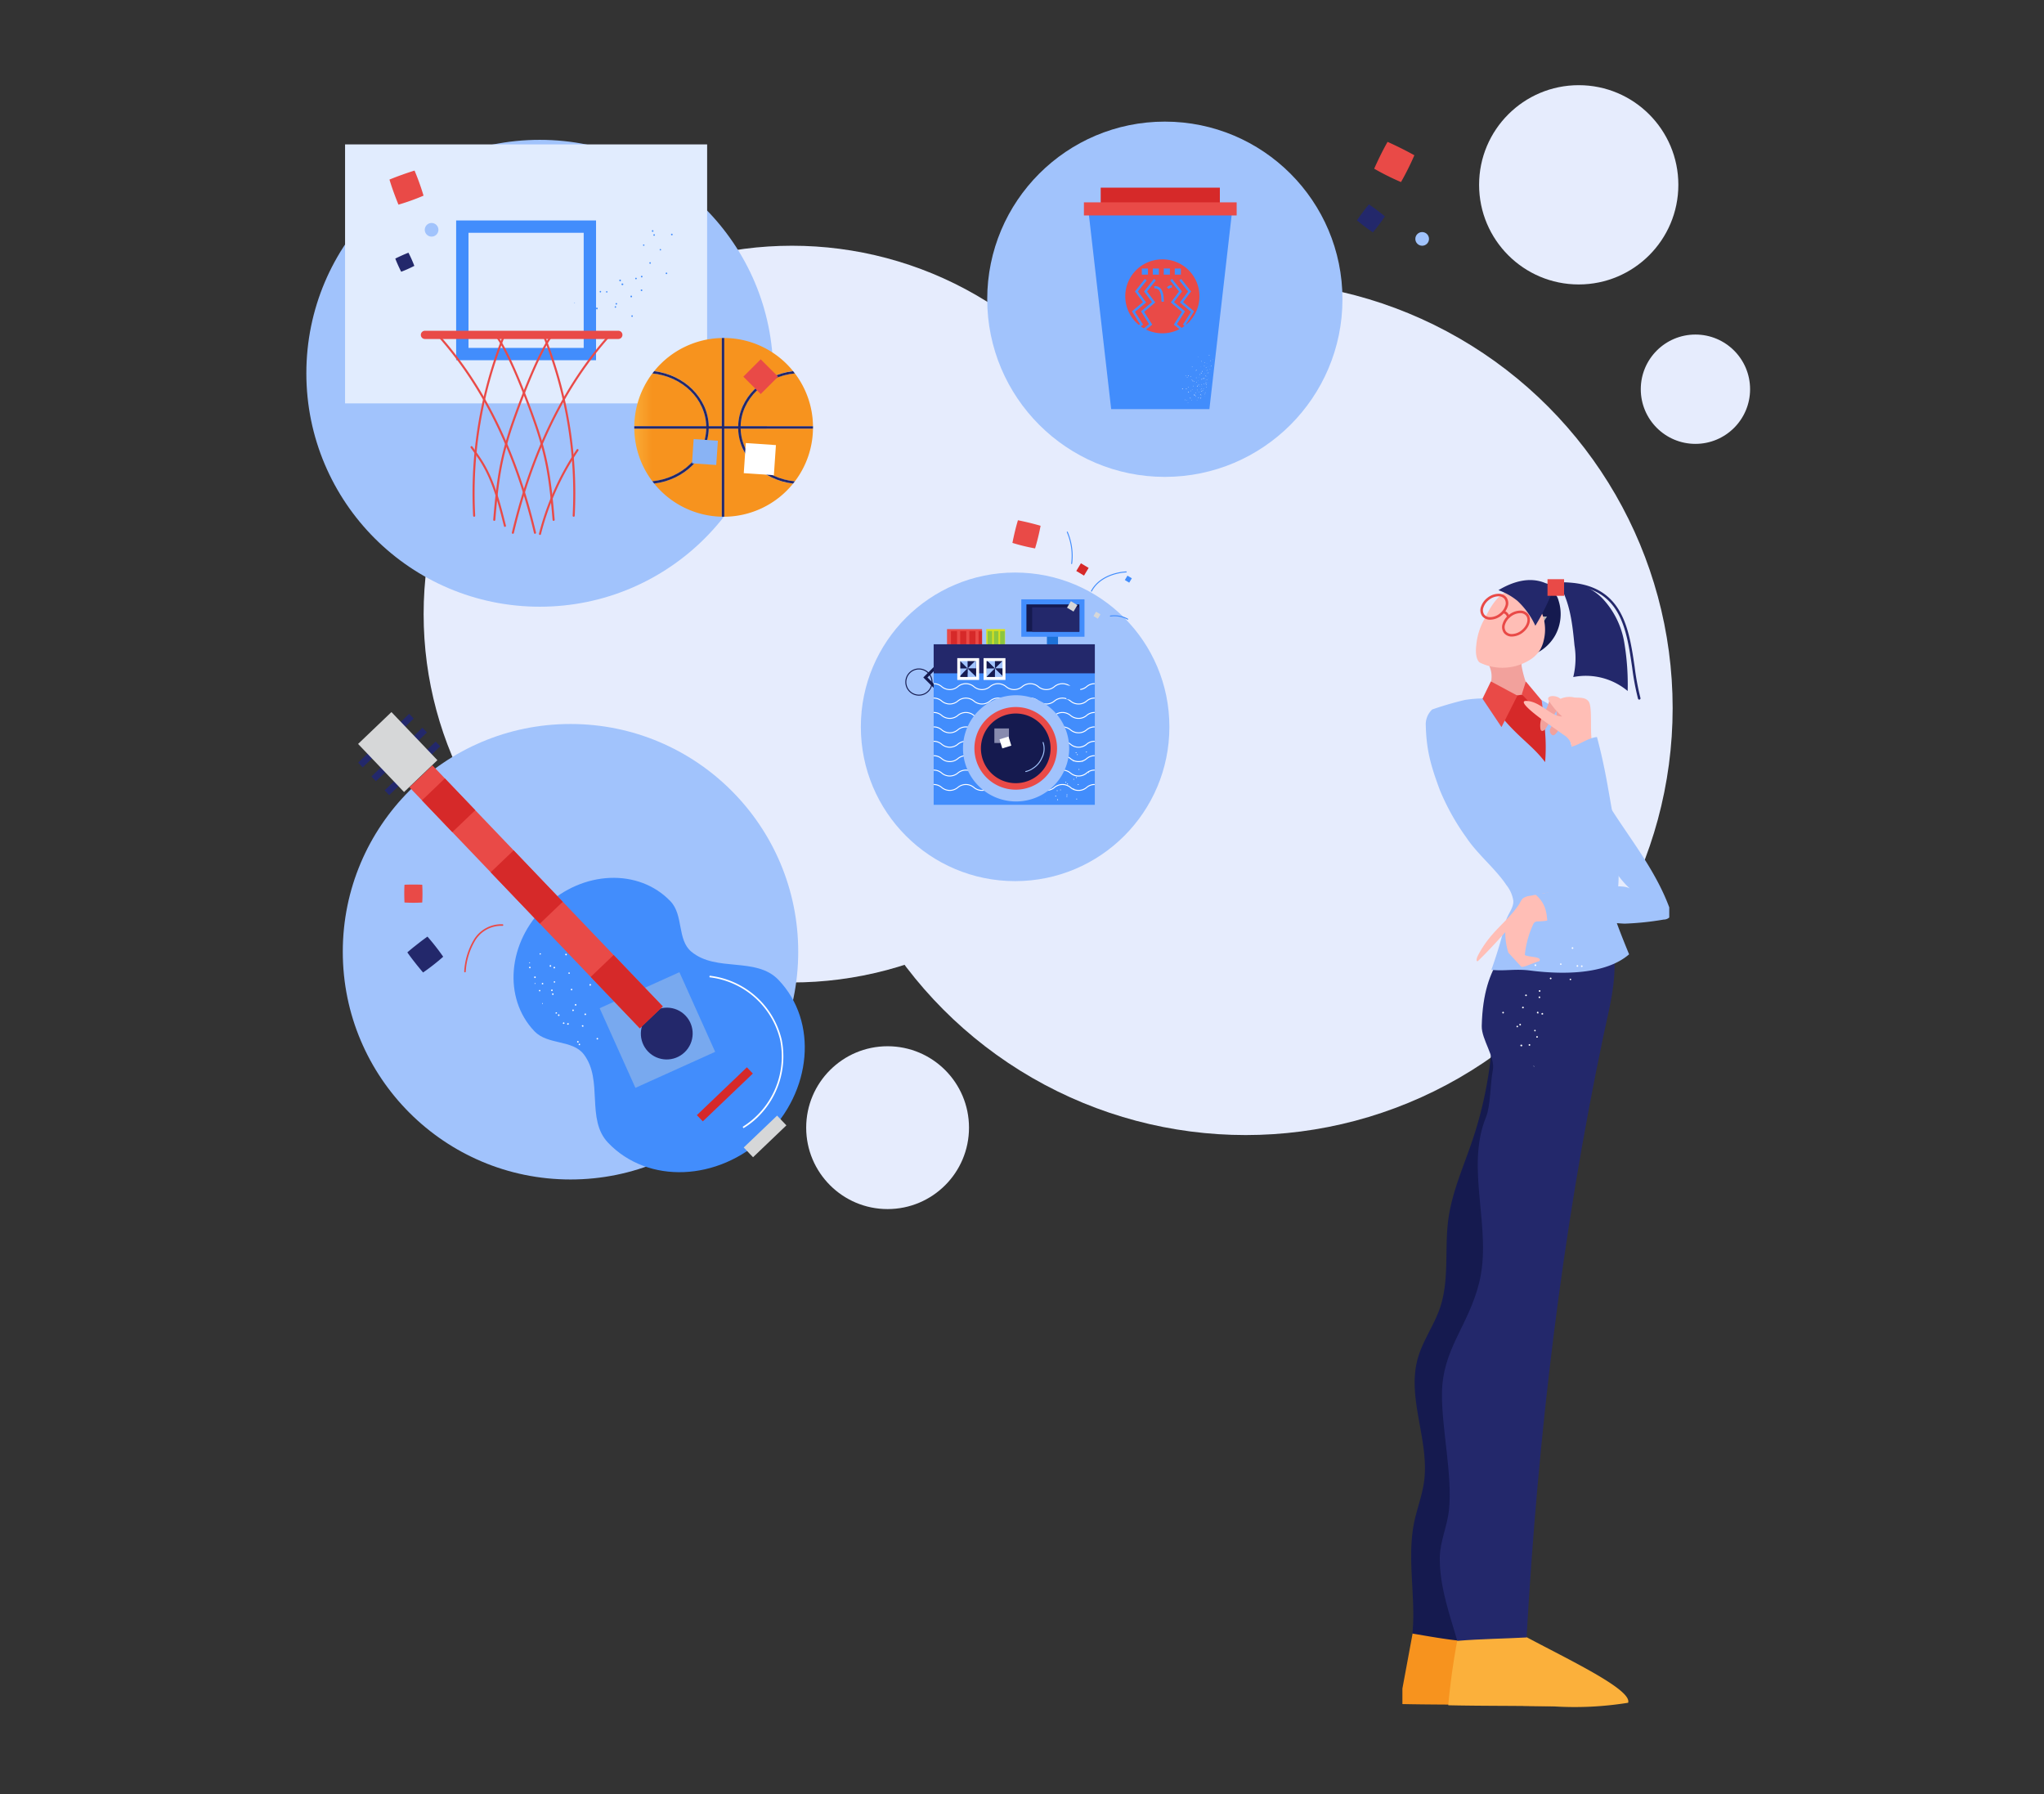 <svg xmlns="http://www.w3.org/2000/svg" xmlns:xlink="http://www.w3.org/1999/xlink" width="360" height="316" viewBox="0 0 360 316">
  <rect x="0" y="0" width="360" height="316" fill="#333333" stroke="none"/>
  <defs>
    <clipPath id="clip-path">
      <rect id="Rectangle_1949" data-name="Rectangle 1949" width="150.401" height="150.401"/>
    </clipPath>
    <clipPath id="clip-path-2">
      <rect id="Rectangle_1951" data-name="Rectangle 1951" width="35.094" height="35.094"/>
    </clipPath>
    <clipPath id="clip-path-3">
      <rect id="Rectangle_1952" data-name="Rectangle 1952" width="129.746" height="129.746"/>
    </clipPath>
    <clipPath id="clip-path-4">
      <rect id="Rectangle_1953" data-name="Rectangle 1953" width="19.251" height="19.251"/>
    </clipPath>
    <clipPath id="clip-path-5">
      <rect id="Rectangle_1954" data-name="Rectangle 1954" width="80.214" height="80.214"/>
    </clipPath>
    <clipPath id="clip-path-6">
      <rect id="Rectangle_1955" data-name="Rectangle 1955" width="54.345" height="54.345"/>
    </clipPath>
    <clipPath id="clip-path-7">
      <rect id="Rectangle_1966" data-name="Rectangle 1966" width="41.511" height="100.668"/>
    </clipPath>
    <linearGradient id="linear-gradient" x1="7.331" y1="8.188" x2="9.205" y2="10.384" gradientUnits="objectBoundingBox">
      <stop offset="0" stop-color="#428dfc"/>
      <stop offset="1" stop-color="#1d72d8"/>
    </linearGradient>
    <linearGradient id="linear-gradient-2" x1="33.229" y1="54.393" x2="37.854" y2="54.393" gradientUnits="objectBoundingBox">
      <stop offset="0" stop-color="#23286b"/>
      <stop offset="1" stop-color="#151a4f"/>
    </linearGradient>
    <clipPath id="clip-path-8">
      <rect id="Rectangle_1995" data-name="Rectangle 1995" width="39.906" height="48.128"/>
    </clipPath>
    <linearGradient id="linear-gradient-3" x1="3.242" y1="7.533" x2="5.742" y2="7.533" xlink:href="#linear-gradient"/>
    <clipPath id="clip-path-9">
      <rect id="Rectangle_1996" data-name="Rectangle 1996" width="82.219" height="82.219"/>
    </clipPath>
    <clipPath id="clip-path-10">
      <rect id="Rectangle_1998" data-name="Rectangle 1998" width="63.77" height="68.783"/>
    </clipPath>
    <clipPath id="clip-path-11">
      <rect id="Rectangle_1999" data-name="Rectangle 1999" width="62.567" height="62.567"/>
    </clipPath>
    <clipPath id="clip-path-12">
      <rect id="Rectangle_2003" data-name="Rectangle 2003" width="31.484" height="31.484"/>
    </clipPath>
    <linearGradient id="linear-gradient-4" x1="-0.062" y1="3.247" x2="0.248" y2="3.247" gradientUnits="objectBoundingBox">
      <stop offset="0" stop-color="#fbb03b"/>
      <stop offset="1" stop-color="#f7931e"/>
    </linearGradient>
    <linearGradient id="linear-gradient-5" x1="-0.36" y1="2.37" x2="-0.03" y2="2.37" xlink:href="#linear-gradient-4"/>
    <linearGradient id="linear-gradient-6" x1="-1.373" y1="2.369" x2="-1.048" y2="2.369" xlink:href="#linear-gradient-4"/>
    <linearGradient id="linear-gradient-7" x1="-1.532" y1="3.245" x2="-1.223" y2="3.245" xlink:href="#linear-gradient-4"/>
    <linearGradient id="linear-gradient-8" x1="-0.063" y1="2.075" x2="0.248" y2="2.075" xlink:href="#linear-gradient-4"/>
    <linearGradient id="linear-gradient-9" x1="-0.36" y1="1.215" x2="-0.03" y2="1.215" xlink:href="#linear-gradient-4"/>
    <linearGradient id="linear-gradient-10" x1="-1.532" y1="2.073" x2="-1.223" y2="2.073" xlink:href="#linear-gradient-4"/>
    <linearGradient id="linear-gradient-11" x1="-1.373" y1="1.215" x2="-1.048" y2="1.215" xlink:href="#linear-gradient-4"/>
    <clipPath id="clip-path-13">
      <rect id="Rectangle_2015" data-name="Rectangle 2015" width="3.61" height="3.61"/>
    </clipPath>
    <clipPath id="clip-path-14">
      <rect id="Rectangle_2016" data-name="Rectangle 2016" width="2.607" height="2.607"/>
    </clipPath>
    <clipPath id="clip-path-15">
      <rect id="Rectangle_2017" data-name="Rectangle 2017" width="4.813" height="4.813"/>
    </clipPath>
    <clipPath id="clip-path-16">
      <rect id="Rectangle_2018" data-name="Rectangle 2018" width="3.209" height="3.209"/>
    </clipPath>
    <clipPath id="clip-path-17">
      <rect id="Rectangle_2019" data-name="Rectangle 2019" width="5.414" height="5.414"/>
    </clipPath>
    <clipPath id="clip-path-18">
      <rect id="Rectangle_2020" data-name="Rectangle 2020" width="4.211" height="4.211"/>
    </clipPath>
    <clipPath id="clip-path-19">
      <rect id="Rectangle_2021" data-name="Rectangle 2021" width="4.612" height="4.612"/>
    </clipPath>
    <clipPath id="clip-path-20">
      <rect id="Rectangle_2022" data-name="Rectangle 2022" width="2.406" height="2.406"/>
    </clipPath>
    <clipPath id="clip-path-22">
      <rect id="Rectangle_2024" data-name="Rectangle 2024" width="28.676" height="28.676"/>
    </clipPath>
    <clipPath id="clip-path-23">
      <rect id="Rectangle_4793" data-name="Rectangle 4793" width="47" height="199" transform="translate(0.112 0.396)"/>
    </clipPath>
    <linearGradient id="linear-gradient-12" x1="65.46" y1="-39.007" x2="61.34" y2="-39.007" gradientUnits="objectBoundingBox">
      <stop offset="0" stop-color="#c9ddfd"/>
      <stop offset="1" stop-color="#a1c3fc"/>
    </linearGradient>
    <linearGradient id="linear-gradient-13" x1="68.25" y1="-71.804" x2="61.583" y2="-71.804" xlink:href="#linear-gradient-12"/>
  </defs>
  <g id="employee_portal_web_personalized" data-name="employee portal web_personalized" transform="translate(-966 -6364)">
    <g id="clip-choosing-the-occupation" transform="translate(943.741 6291)">
      <g id="Group_7412" data-name="Group 7412" transform="translate(166.455 122.492)">
        <g id="Group_7411" data-name="Group 7411">
          <g id="Group_7410" data-name="Group 7410" clip-path="url(#clip-path)">
            <circle id="Ellipse_181" data-name="Ellipse 181" cx="75.2" cy="75.2" r="75.2" fill="#e6ecfd"/>
          </g>
        </g>
      </g>
      <g id="Group_7421" data-name="Group 7421" transform="translate(282.765 88)">
        <g id="Group_7420" data-name="Group 7420">
          <g id="Group_7419" data-name="Group 7419" clip-path="url(#clip-path-2)">
            <circle id="Ellipse_182" data-name="Ellipse 182" cx="17.547" cy="17.547" r="17.547" fill="#e6ecfd"/>
          </g>
        </g>
      </g>
      <g id="Group_7424" data-name="Group 7424" transform="translate(96.87 116.275)">
        <g id="Group_7423" data-name="Group 7423">
          <g id="Group_7422" data-name="Group 7422" clip-path="url(#clip-path-3)">
            <circle id="Ellipse_183" data-name="Ellipse 183" cx="64.873" cy="64.873" r="64.873" fill="#e6ecfd"/>
          </g>
        </g>
      </g>
      <g id="Group_7427" data-name="Group 7427" transform="translate(311.241 131.917)">
        <g id="Group_7426" data-name="Group 7426">
          <g id="Group_7425" data-name="Group 7425" clip-path="url(#clip-path-4)">
            <circle id="Ellipse_184" data-name="Ellipse 184" cx="9.626" cy="9.626" r="9.626" fill="#e6ecfd"/>
          </g>
        </g>
      </g>
      <g id="Group_7430" data-name="Group 7430" transform="translate(82.632 200.5)">
        <g id="Group_7429" data-name="Group 7429">
          <g id="Group_7428" data-name="Group 7428" clip-path="url(#clip-path-5)">
            <circle id="Ellipse_185" data-name="Ellipse 185" cx="40.107" cy="40.107" r="40.107" fill="#a1c3fc"/>
          </g>
        </g>
      </g>
      <g id="Group_7433" data-name="Group 7433" transform="translate(173.875 173.829)">
        <g id="Group_7432" data-name="Group 7432">
          <g id="Group_7431" data-name="Group 7431" clip-path="url(#clip-path-6)">
            <circle id="Ellipse_186" data-name="Ellipse 186" cx="27.172" cy="27.172" r="27.172" fill="#a1c3fc"/>
          </g>
        </g>
      </g>
      <g id="Group_7438" data-name="Group 7438" transform="matrix(0.723, -0.691, 0.691, 0.723, 73.259, 215.549)">
        <g id="Group_7437" data-name="Group 7437">
          <g id="Group_7436" data-name="Group 7436" clip-path="url(#clip-path-7)">
            <path id="Path_10080" data-name="Path 10080" d="M33.847,23.567c-.373-3.268,3.474-5.578,3.474-8.951C37.321,6.544,29.9,0,20.755,0S4.189,6.544,4.189,14.616c0,3.373,3.848,5.682,3.474,8.951C7.012,29.274,0,32.04,0,37.774,0,47.887,9.292,56.086,20.755,56.086s20.755-8.2,20.755-18.312C41.51,32.04,34.5,29.274,33.847,23.567Z" transform="translate(0 43.424)" fill="url(#linear-gradient)"/>
            <rect id="Rectangle_1956" data-name="Rectangle 1956" width="12.435" height="1.162" transform="translate(14.425 9.137)" fill="#23286b"/>
            <rect id="Rectangle_1957" data-name="Rectangle 1957" width="12.435" height="1.162" transform="translate(14.425 5.759)" fill="#23286b"/>
            <rect id="Rectangle_1958" data-name="Rectangle 1958" width="12.435" height="1.162" transform="translate(14.425 2.381)" fill="#23286b"/>
            <path id="texture-2_13_-i7" d="M.451,6.882a.066.066,0,0,0,.018-.1.066.066,0,0,0-.1-.018.066.066,0,0,0-.018.1h0c.029.041.07.012.1.018ZM3.73.14A.076.076,0,0,0,3.812.083h0A.076.076,0,0,0,3.754,0h0a.076.076,0,0,0-.082.057c-.047.064.016.111.058.082ZM1.852,3.434a.132.132,0,0,0,.111-.016.131.131,0,0,0-.016-.11.132.132,0,0,0-.111.016C1.789,3.387,1.817,3.428,1.852,3.434Zm6.834,6.939a.135.135,0,1,0,.148-.225h0a.13.13,0,0,0-.187.039.106.106,0,0,0,.039.186ZM5.742,8.708A.135.135,0,1,0,5.7,8.522h0A.129.129,0,0,0,5.742,8.708ZM2.8,7.008a.13.13,0,0,0,.187-.039h0a.129.129,0,0,0-.039-.186h0a.135.135,0,1,0-.148.225Zm.08,7.691a.224.224,0,0,0,.037-.209.226.226,0,0,0-.21-.037.157.157,0,0,0-.031.174c.051.117.122.129.2.072ZM.8,12.037a.224.224,0,0,0,.037-.209.226.226,0,0,0-.21-.037.157.157,0,0,0-.031.174.172.172,0,0,0,.2.072ZM9.343,3.6a.141.141,0,1,0,.049-.278h0a.152.152,0,0,0-.164.115h0A.153.153,0,0,0,9.343,3.6ZM5.968,3.152a.141.141,0,1,0-.115-.164h0a.153.153,0,0,0,.115.164Zm-3.34-.443a.152.152,0,0,0,.164-.115h0a.152.152,0,0,0-.115-.164h0a.152.152,0,0,0-.164.115.13.13,0,0,0,.115.164ZM.2,16.631C.245,16.6.3,16.5.235,16.458c-.028-.041-.127-.094-.174-.031-.041.028-.094.127-.031.174h0C.052,16.677.122,16.689.2,16.631ZM7.46,6.319c.07.012.146-.01.158-.08s-.016-.11-.08-.158h0c-.07-.012-.146.01-.158.08h0c-.013.07.01.145.08.158Zm-2.942-.66c.07.012.146-.01.158-.08s-.016-.11-.08-.158h0c-.07-.012-.146.01-.158.08h0c-.013.069.01.145.08.158ZM1.582,4.964c.07.012.146-.01.158-.08h0c.012-.069-.016-.11-.08-.158h0c-.07-.012-.146.01-.158.08h0c-.018.1.01.145.08.158Zm1.827,6.563a.135.135,0,1,0-.039-.186c-.047.063-.03.174.039.186ZM.943,9.8a.156.156,0,0,0,.181,0h0a.129.129,0,0,0-.039-.186A.13.13,0,0,0,.9,9.651c-.041.029-.018.1.046.152ZM6.175.354C6.251.332,6.292.3,6.269.227h0C6.247.152,6.183.1,6.142.133h0a.129.129,0,0,0-.1.162.36.36,0,0,0,.133.059ZM3.21.838a.129.129,0,0,0,.1-.162.129.129,0,0,0-.162-.1C3.073.6,3.025.662,3.054.7c.017.111.08.158.156.135ZM3.039,18.1A.135.135,0,1,0,3,17.912a.13.13,0,0,0,.039.186ZM.185,16.126a.13.13,0,0,0,.187-.039A.129.129,0,0,0,.333,15.9a.13.13,0,0,0-.187.039c-.041.029-.024.139.039.186Zm6.133-12.3a.135.135,0,1,0-.162-.1c-.012.07.087.123.162.1Zm-3.455.613a.135.135,0,1,0-.162-.1c.029.041.086.123.162.1ZM4.443,11.17a.141.141,0,1,0-.115-.164h0a.152.152,0,0,0,.115.164Zm-3.4-.74a.152.152,0,0,0,.164-.115h0a.152.152,0,0,0-.115-.164h0a.152.152,0,0,0-.164.115.13.13,0,0,0,.115.164Zm3.479,3.122a.141.141,0,1,0,.049-.278.13.13,0,0,0-.164.115.153.153,0,0,0,.115.164Zm-3.371-.879a.152.152,0,0,0,.164-.115A.129.129,0,0,0,1.2,12.4.237.237,0,0,0,1,12.5a.237.237,0,0,0,.15.17ZM3.229,6.437a.194.194,0,0,0,.135-.156.194.194,0,0,0-.156-.135.194.194,0,0,0-.135.156h0c-.013.069.086.123.156.135Z" transform="translate(8.177 48.649)" fill="#fff"/>
            <path id="Path_10081" data-name="Path 10081" d="M3.8,2.08,1.711,3.785,0,1.706,2.086,0Z" transform="translate(3.684 33.502)" fill="#a1c3fc"/>
            <g id="Group_7434" data-name="Group 7434" transform="translate(2.471 38.836)">
              <path id="Path_10082" data-name="Path 10082" d="M.139,3.282a.139.139,0,0,1-.09-.244A12.307,12.307,0,0,1,5.165.162,5.651,5.651,0,0,1,10.679,1.7a.139.139,0,0,1-.212.18A5.372,5.372,0,0,0,5.225.432a12.052,12.052,0,0,0-5,2.816A.136.136,0,0,1,.139,3.282Z" transform="translate(0 0)" fill="#e94a47"/>
            </g>
            <path id="Path_10083" data-name="Path 10083" d="M14.534,19.609,0,14.489,5.136,0,19.671,5.12Z" transform="translate(10.16 63.033)" fill="#78a9ef"/>
            <ellipse id="Ellipse_187" data-name="Ellipse 187" cx="4.57" cy="4.555" rx="4.57" ry="4.555" transform="translate(16.185 69.87)" fill="url(#linear-gradient-2)"/>
            <rect id="Rectangle_1959" data-name="Rectangle 1959" width="5.586" height="58.72" transform="translate(17.962 11.762)" fill="#e94a47"/>
            <rect id="Rectangle_1960" data-name="Rectangle 1960" width="12.187" height="1.519" transform="translate(14.662 88.472)" fill="#d62929"/>
            <rect id="Rectangle_1961" data-name="Rectangle 1961" width="8.124" height="2.373" transform="translate(16.693 98.295)" fill="#d6d7d8"/>
            <rect id="Rectangle_1962" data-name="Rectangle 1962" width="8.124" height="11.715" transform="translate(16.693 0)" fill="#d6d7d8"/>
            <rect id="Rectangle_1963" data-name="Rectangle 1963" width="5.586" height="12.524" transform="translate(17.962 57.958)" fill="#d62929"/>
            <rect id="Rectangle_1964" data-name="Rectangle 1964" width="5.586" height="12.524" transform="translate(17.962 32.47)" fill="#d62929"/>
            <rect id="Rectangle_1965" data-name="Rectangle 1965" width="5.586" height="7.745" transform="translate(17.962 14.948)" fill="#d62929"/>
            <g id="Group_7435" data-name="Group 7435" transform="translate(19.011 72.273)">
              <path id="Path_10084" data-name="Path 10084" d="M3.028,23.865A13.686,13.686,0,0,1,0,23.53l.062-.27a14.606,14.606,0,0,0,15.347-6.511A14.5,14.5,0,0,0,14.024.18L14.235,0a14.788,14.788,0,0,1,1.412,16.892A14.95,14.95,0,0,1,3.028,23.865Z" transform="translate(0 0)" fill="#fff"/>
            </g>
          </g>
        </g>
      </g>
      <g id="Group_7460" data-name="Group 7460" transform="translate(181.696 166.61)">
        <g id="Group_7459" data-name="Group 7459">
          <g id="Group_7458" data-name="Group 7458" clip-path="url(#clip-path-8)">
            <g id="Group_7439" data-name="Group 7439" transform="translate(3.175 23.7)">
              <path id="Path_10085" data-name="Path 10085" d="M17.835,122.177l-2-2,2.005-2,2.005,2Zm-1.268-2,1.268,1.263,1.268-1.263-1.268-1.263Z" transform="translate(-15.83 -118.182)" fill="#151a4f"/>
            </g>
            <rect id="Rectangle_1967" data-name="Rectangle 1967" width="3.308" height="3.745" transform="translate(14.275 17.179)" fill="#d9e021"/>
            <rect id="Rectangle_1968" data-name="Rectangle 1968" width="1.955" height="9.737" transform="translate(24.952 12.835)" fill="#1d72d8"/>
            <rect id="Rectangle_1969" data-name="Rectangle 1969" width="6.166" height="3.745" transform="translate(7.358 17.179)" fill="#e94a47"/>
            <rect id="Rectangle_1970" data-name="Rectangle 1970" width="1.073" height="3.745" transform="translate(8.052 17.525)" fill="#d62929"/>
            <rect id="Rectangle_1971" data-name="Rectangle 1971" width="1.073" height="3.745" transform="translate(9.673 17.525)" fill="#d62929"/>
            <rect id="Rectangle_1972" data-name="Rectangle 1972" width="1.073" height="3.745" transform="translate(11.293 17.525)" fill="#d62929"/>
            <rect id="Rectangle_1973" data-name="Rectangle 1973" width="0.803" height="3.745" transform="translate(14.505 17.525)" fill="#8cc63f"/>
            <rect id="Rectangle_1974" data-name="Rectangle 1974" width="0.803" height="3.745" transform="translate(15.609 17.525)" fill="#8cc63f"/>
            <rect id="Rectangle_1975" data-name="Rectangle 1975" width="0.803" height="3.745" transform="translate(16.713 17.525)" fill="#8cc63f"/>
            <rect id="Rectangle_1976" data-name="Rectangle 1976" width="0.61" height="3.745" transform="translate(12.913 17.525)" fill="#d62929"/>
            <rect id="Rectangle_1977" data-name="Rectangle 1977" width="28.384" height="28.274" transform="translate(5.006 19.855)" fill="url(#linear-gradient-3)"/>
            <rect id="Rectangle_1978" data-name="Rectangle 1978" width="11.128" height="6.591" transform="translate(20.441 11.937)" fill="#428dfc"/>
            <rect id="Rectangle_1979" data-name="Rectangle 1979" width="9.324" height="4.81" transform="translate(21.343 12.827)" fill="#151a4f"/>
            <rect id="Rectangle_1980" data-name="Rectangle 1980" width="28.384" height="5.112" transform="translate(5.006 19.855)" fill="#23286b"/>
            <g id="Group_7440" data-name="Group 7440" transform="translate(32.709 7.023)">
              <path id="Path_10086" data-name="Path 10086" d="M163.194,38.572a.083.083,0,0,1-.04-.01.087.087,0,0,1-.037-.117c1.224-2.328,4-3.3,6.193-3.426a.088.088,0,0,1,.092.081.087.087,0,0,1-.082.092c-2.144.127-4.859,1.07-6.049,3.334A.087.087,0,0,1,163.194,38.572Z" transform="translate(-163.108 -35.019)" fill="#428dfc"/>
            </g>
            <g id="Group_7441" data-name="Group 7441" transform="translate(28.451 0)">
              <path id="Path_10087" data-name="Path 10087" d="M142.738,5.722h-.01a.086.086,0,0,1-.077-.1A10.519,10.519,0,0,0,141.885.12a.087.087,0,0,1,.159-.068,10.828,10.828,0,0,1,.78,5.593A.086.086,0,0,1,142.738,5.722Z" transform="translate(-141.878 0.001)" fill="#428dfc"/>
            </g>
            <path id="Path_10088" data-name="Path 10088" d="M196.57,76.764" transform="translate(-157.151 -61.37)" fill="none" stroke="#428dfc" stroke-miterlimit="10" stroke-width="0.633"/>
            <g id="Group_7442" data-name="Group 7442" transform="translate(36.059 14.744)">
              <path id="Path_10089" data-name="Path 10089" d="M182.932,74.29a.086.086,0,0,1-.042-.011,4.779,4.779,0,0,0-2.977-.534.087.087,0,1,1-.026-.171,4.956,4.956,0,0,1,3.086.554.087.087,0,0,1-.042.163Z" transform="translate(-179.813 -73.521)" fill="#428dfc"/>
            </g>
            <g id="Group_7443" data-name="Group 7443" transform="translate(14.28 22.633)">
              <path id="Path_10090" data-name="Path 10090" d="M78.743,120.315h0l0,1.5h0Z" transform="translate(-77.23 -118.821)" fill="#d6d7d8"/>
              <path id="Path_10091" data-name="Path 10091" d="M78.752,120.3v0h0Z" transform="translate(-77.239 -118.809)" fill="#d6d7d8"/>
              <path id="Path_10092" data-name="Path 10092" d="M78.755,114.354l1.488-1.487v0H78.752v1.491Z" transform="translate(-77.239 -112.863)" fill="#151a4f"/>
              <path id="Path_10093" data-name="Path 10093" d="M78.752,120.315Z" transform="translate(-77.239 -118.821)" fill="#d6d7d8"/>
              <path id="Path_10094" data-name="Path 10094" d="M80.254,114.391v-1.482l-1.488,1.482Z" transform="translate(-77.251 -112.899)" fill="#a1c3fc"/>
              <path id="Path_10095" data-name="Path 10095" d="M78.766,114.372l1.488-1.482v0Z" transform="translate(-77.251 -112.88)" fill="#d6d7d8"/>
              <path id="Path_10096" data-name="Path 10096" d="M78.752,120.315Z" transform="translate(-77.239 -118.821)" fill="#d6d7d8"/>
              <path id="Path_10097" data-name="Path 10097" d="M78.755,120.3h0v0Z" transform="translate(-77.239 -118.809)" fill="#d6d7d8"/>
              <path id="Path_10098" data-name="Path 10098" d="M78.761,120.3v0h0l1.488,0H78.761Z" transform="translate(-77.245 -118.809)" fill="#d6d7d8"/>
              <rect id="Rectangle_1981" data-name="Rectangle 1981" height="0.002" transform="translate(1.515 1.491)" fill="#d6d7d8"/>
              <path id="Path_10099" data-name="Path 10099" d="M78.752,120.3v0h0Z" transform="translate(-77.239 -118.809)" fill="#d6d7d8"/>
              <path id="Path_10100" data-name="Path 10100" d="M78.752,120.309Z" transform="translate(-77.239 -118.815)" fill="#d6d7d8"/>
              <rect id="Rectangle_1982" data-name="Rectangle 1982" height="0.002" transform="translate(1.513 1.493)" fill="#d6d7d8"/>
              <path id="Path_10101" data-name="Path 10101" d="M78.766,120.315l1.488,1.482v0Z" transform="translate(-77.251 -118.821)" fill="#d6d7d8"/>
              <path id="Path_10102" data-name="Path 10102" d="M78.754,120.3v0Z" transform="translate(-77.239 -118.809)" fill="#d6d7d8"/>
              <rect id="Rectangle_1983" data-name="Rectangle 1983" height="0.002" transform="translate(1.515 1.493)" fill="#d6d7d8"/>
              <path id="Path_10103" data-name="Path 10103" d="M78.759,120.308Z" transform="translate(-77.245 -118.815)" fill="#d6d7d8"/>
              <path id="Path_10104" data-name="Path 10104" d="M72.79,114.354v-1.491h-1.5l1.493,1.491Z" transform="translate(-71.277 -112.863)" fill="#a1c3fc"/>
              <path id="Path_10105" data-name="Path 10105" d="M78.752,120.3h0v0Z" transform="translate(-77.239 -118.809)" fill="#d6d7d8"/>
              <path id="Path_10106" data-name="Path 10106" d="M78.752,120.315Z" transform="translate(-77.239 -118.821)" fill="#d6d7d8"/>
              <path id="Path_10107" data-name="Path 10107" d="M71.221,112.863h-.013v1.491h1.51Z" transform="translate(-71.208 -112.863)" fill="#151a4f"/>
              <path id="Path_10108" data-name="Path 10108" d="M72.768,114.354l-1.492-1.491h0Z" transform="translate(-71.258 -112.863)" fill="#d6d7d8"/>
              <path id="Path_10109" data-name="Path 10109" d="M78.752,120.315Z" transform="translate(-77.239 -118.821)" fill="#d6d7d8"/>
              <path id="Path_10110" data-name="Path 10110" d="M78.739,120.3l0,0h0Z" transform="translate(-77.227 -118.809)" fill="#d6d7d8"/>
              <path id="Path_10111" data-name="Path 10111" d="M72.719,120.3v0h-1.51l1.51,0Z" transform="translate(-71.208 -118.809)" fill="#d6d7d8"/>
              <rect id="Rectangle_1984" data-name="Rectangle 1984" height="0.002" transform="translate(1.511 1.491)" fill="#d6d7d8"/>
              <path id="Path_10112" data-name="Path 10112" d="M78.746,120.3v0l0,0Z" transform="translate(-77.233 -118.809)" fill="#d6d7d8"/>
              <path id="Path_10113" data-name="Path 10113" d="M78.739,120.308h0Z" transform="translate(-77.227 -118.815)" fill="#d6d7d8"/>
              <path id="Path_10114" data-name="Path 10114" d="M78.745,120.311l0,0h0Z" transform="translate(-77.232 -118.816)" fill="#d6d7d8"/>
              <path id="Path_10115" data-name="Path 10115" d="M71.216,121.812h0l1.5-1.5h0Z" transform="translate(-71.215 -118.821)" fill="#d6d7d8"/>
              <path id="Path_10116" data-name="Path 10116" d="M78.744,120.3l0,0Z" transform="translate(-77.233 -118.809)" fill="#d6d7d8"/>
              <path id="Path_10117" data-name="Path 10117" d="M78.735,120.308h0Z" transform="translate(-77.226 -118.814)" fill="#d6d7d8"/>
              <path id="Path_10118" data-name="Path 10118" d="M78.744,120.308Z" transform="translate(-77.233 -118.815)" fill="#d6d7d8"/>
              <path id="Path_10119" data-name="Path 10119" d="M80.254,121.746v-1.48l-1.488,0Z" transform="translate(-77.251 -118.782)" fill="#151a4f"/>
              <path id="Path_10120" data-name="Path 10120" d="M80.243,121.76l-1.488-1.482h0l0,1.5h1.489Z" transform="translate(-77.239 -118.791)" fill="#a1c3fc"/>
              <path id="Path_10121" data-name="Path 10121" d="M71.208,120.266v1.5h0l1.508-1.5Z" transform="translate(-71.208 -118.782)" fill="#a1c3fc"/>
              <path id="Path_10122" data-name="Path 10122" d="M72.744,120.278l-1.5,1.5h1.5l0-1.5Z" transform="translate(-71.234 -118.791)" fill="#151a4f"/>
            </g>
            <g id="Group_7444" data-name="Group 7444" transform="translate(9.462 22.633)">
              <path id="Path_10123" data-name="Path 10123" d="M54.718,120.315h0l0,1.5h0Z" transform="translate(-53.205 -118.821)" fill="#d6d7d8"/>
              <path id="Path_10124" data-name="Path 10124" d="M54.728,120.3v0h0Z" transform="translate(-53.215 -118.809)" fill="#d6d7d8"/>
              <path id="Path_10125" data-name="Path 10125" d="M54.731,114.354l1.488-1.487v0H54.728v1.491Z" transform="translate(-53.215 -112.863)" fill="#151a4f"/>
              <path id="Path_10126" data-name="Path 10126" d="M54.728,120.315Z" transform="translate(-53.215 -118.821)" fill="#d6d7d8"/>
              <path id="Path_10127" data-name="Path 10127" d="M56.229,114.391v-1.482l-1.488,1.482Z" transform="translate(-53.225 -112.899)" fill="#a1c3fc"/>
              <path id="Path_10128" data-name="Path 10128" d="M54.741,114.372l1.488-1.482v0Z" transform="translate(-53.225 -112.88)" fill="#d6d7d8"/>
              <path id="Path_10129" data-name="Path 10129" d="M54.728,120.315Z" transform="translate(-53.215 -118.821)" fill="#d6d7d8"/>
              <path id="Path_10130" data-name="Path 10130" d="M54.731,120.3h0v0Z" transform="translate(-53.215 -118.809)" fill="#d6d7d8"/>
              <path id="Path_10131" data-name="Path 10131" d="M54.735,120.3v0h0l1.488,0H54.735Z" transform="translate(-53.22 -118.809)" fill="#d6d7d8"/>
              <rect id="Rectangle_1985" data-name="Rectangle 1985" height="0.002" transform="translate(1.515 1.491)" fill="#d6d7d8"/>
              <path id="Path_10132" data-name="Path 10132" d="M54.728,120.3v0h0Z" transform="translate(-53.215 -118.809)" fill="#d6d7d8"/>
              <path id="Path_10133" data-name="Path 10133" d="M54.728,120.309Z" transform="translate(-53.215 -118.815)" fill="#d6d7d8"/>
              <rect id="Rectangle_1986" data-name="Rectangle 1986" height="0.002" transform="translate(1.513 1.493)" fill="#d6d7d8"/>
              <path id="Path_10134" data-name="Path 10134" d="M54.741,120.315l1.488,1.482v0Z" transform="translate(-53.225 -118.821)" fill="#d6d7d8"/>
              <path id="Path_10135" data-name="Path 10135" d="M54.728,120.3v0Z" transform="translate(-53.214 -118.809)" fill="#d6d7d8"/>
              <rect id="Rectangle_1987" data-name="Rectangle 1987" height="0.002" transform="translate(1.515 1.493)" fill="#d6d7d8"/>
              <path id="Path_10136" data-name="Path 10136" d="M54.734,120.308Z" transform="translate(-53.22 -118.815)" fill="#d6d7d8"/>
              <path id="Path_10137" data-name="Path 10137" d="M48.766,114.354v-1.491h-1.5l1.492,1.491Z" transform="translate(-47.253 -112.863)" fill="#a1c3fc"/>
              <path id="Path_10138" data-name="Path 10138" d="M54.728,120.3h0v0Z" transform="translate(-53.215 -118.809)" fill="#d6d7d8"/>
              <path id="Path_10139" data-name="Path 10139" d="M54.728,120.315Z" transform="translate(-53.215 -118.821)" fill="#d6d7d8"/>
              <path id="Path_10140" data-name="Path 10140" d="M47.2,112.863h-.013v1.491h1.51Z" transform="translate(-47.183 -112.863)" fill="#151a4f"/>
              <path id="Path_10141" data-name="Path 10141" d="M48.743,114.354l-1.492-1.491h0Z" transform="translate(-47.233 -112.863)" fill="#d6d7d8"/>
              <path id="Path_10142" data-name="Path 10142" d="M54.728,120.315Z" transform="translate(-53.215 -118.821)" fill="#d6d7d8"/>
              <path id="Path_10143" data-name="Path 10143" d="M54.713,120.3l0,0h0Z" transform="translate(-53.202 -118.809)" fill="#d6d7d8"/>
              <path id="Path_10144" data-name="Path 10144" d="M48.694,120.3v0h-1.51l1.51,0Z" transform="translate(-47.183 -118.809)" fill="#d6d7d8"/>
              <rect id="Rectangle_1988" data-name="Rectangle 1988" height="0.002" transform="translate(1.511 1.491)" fill="#d6d7d8"/>
              <path id="Path_10145" data-name="Path 10145" d="M54.721,120.3v0l0,0Z" transform="translate(-53.208 -118.809)" fill="#d6d7d8"/>
              <path id="Path_10146" data-name="Path 10146" d="M54.713,120.308h0Z" transform="translate(-53.202 -118.815)" fill="#d6d7d8"/>
              <path id="Path_10147" data-name="Path 10147" d="M54.721,120.311l0,0h0Z" transform="translate(-53.208 -118.816)" fill="#d6d7d8"/>
              <path id="Path_10148" data-name="Path 10148" d="M47.191,121.812h0l1.5-1.5h0Z" transform="translate(-47.189 -118.821)" fill="#d6d7d8"/>
              <path id="Path_10149" data-name="Path 10149" d="M54.719,120.3l0,0Z" transform="translate(-53.208 -118.809)" fill="#d6d7d8"/>
              <path id="Path_10150" data-name="Path 10150" d="M54.711,120.308h0Z" transform="translate(-53.201 -118.814)" fill="#d6d7d8"/>
              <path id="Path_10151" data-name="Path 10151" d="M54.719,120.308Z" transform="translate(-53.208 -118.815)" fill="#d6d7d8"/>
              <path id="Path_10152" data-name="Path 10152" d="M56.229,121.746v-1.48l-1.488,0Z" transform="translate(-53.225 -118.782)" fill="#151a4f"/>
              <path id="Path_10153" data-name="Path 10153" d="M56.219,121.76l-1.488-1.482h0l0,1.5h1.488Z" transform="translate(-53.215 -118.791)" fill="#a1c3fc"/>
              <path id="Path_10154" data-name="Path 10154" d="M47.183,120.266v1.5h0l1.508-1.5Z" transform="translate(-47.183 -118.782)" fill="#a1c3fc"/>
              <path id="Path_10155" data-name="Path 10155" d="M48.719,120.278l-1.5,1.5h1.5l0-1.5Z" transform="translate(-47.209 -118.791)" fill="#151a4f"/>
            </g>
            <g id="Group_7445" data-name="Group 7445" transform="translate(5.005 26.706)">
              <path id="Path_10156" data-name="Path 10156" d="M50.48,134.383a2.2,2.2,0,0,1-1.47-.536,2.112,2.112,0,0,0-2.734,0,2.284,2.284,0,0,1-2.939,0,2.11,2.11,0,0,0-2.733,0,2.283,2.283,0,0,1-2.938,0,2.11,2.11,0,0,0-2.733,0,2.283,2.283,0,0,1-2.938,0,2.11,2.11,0,0,0-2.732,0,2.282,2.282,0,0,1-2.938,0,2.031,2.031,0,0,0-1.366-.5v-.173a2.2,2.2,0,0,1,1.469.536,2.109,2.109,0,0,0,2.732,0,2.282,2.282,0,0,1,2.938,0,2.11,2.11,0,0,0,2.733,0,2.283,2.283,0,0,1,2.938,0,2.109,2.109,0,0,0,2.732,0,2.283,2.283,0,0,1,2.939,0,2.111,2.111,0,0,0,2.734,0,2.284,2.284,0,0,1,2.939,0,2.112,2.112,0,0,0,2.734,0,2.2,2.2,0,0,1,1.47-.536v.173a2.032,2.032,0,0,0-1.367.5A2.2,2.2,0,0,1,50.48,134.383Z" transform="translate(-24.959 -133.173)" fill="#fff"/>
            </g>
            <g id="Group_7446" data-name="Group 7446" transform="translate(5.005 41.924)">
              <path id="Path_10157" data-name="Path 10157" d="M50.48,210.273a2.2,2.2,0,0,1-1.47-.536,2.112,2.112,0,0,0-2.734,0,2.284,2.284,0,0,1-2.939,0,2.11,2.11,0,0,0-2.733,0,2.283,2.283,0,0,1-2.938,0,2.11,2.11,0,0,0-2.733,0,2.283,2.283,0,0,1-2.938,0,2.109,2.109,0,0,0-2.732,0,2.282,2.282,0,0,1-2.938,0,2.031,2.031,0,0,0-1.366-.5v-.173a2.2,2.2,0,0,1,1.469.536,2.11,2.11,0,0,0,2.732,0,2.282,2.282,0,0,1,2.938,0,2.11,2.11,0,0,0,2.733,0,2.283,2.283,0,0,1,2.938,0,2.109,2.109,0,0,0,2.732,0,2.283,2.283,0,0,1,2.939,0,2.111,2.111,0,0,0,2.734,0,2.284,2.284,0,0,1,2.939,0,2.112,2.112,0,0,0,2.734,0,2.2,2.2,0,0,1,1.47-.536v.173a2.032,2.032,0,0,0-1.367.5A2.2,2.2,0,0,1,50.48,210.273Z" transform="translate(-24.959 -209.063)" fill="#fff"/>
            </g>
            <g id="Group_7447" data-name="Group 7447" transform="translate(5.005 44.461)">
              <path id="Path_10158" data-name="Path 10158" d="M50.48,222.922a2.2,2.2,0,0,1-1.47-.536,2.112,2.112,0,0,0-2.734,0,2.284,2.284,0,0,1-2.939,0,2.11,2.11,0,0,0-2.733,0,2.283,2.283,0,0,1-2.938,0,2.11,2.11,0,0,0-2.733,0,2.283,2.283,0,0,1-2.938,0,2.109,2.109,0,0,0-2.732,0,2.282,2.282,0,0,1-2.938,0,2.031,2.031,0,0,0-1.366-.5v-.173a2.2,2.2,0,0,1,1.469.536,2.11,2.11,0,0,0,2.732,0,2.282,2.282,0,0,1,2.938,0,2.11,2.11,0,0,0,2.733,0,2.283,2.283,0,0,1,2.938,0,2.109,2.109,0,0,0,2.732,0,2.283,2.283,0,0,1,2.939,0,2.111,2.111,0,0,0,2.734,0,2.284,2.284,0,0,1,2.939,0,2.112,2.112,0,0,0,2.734,0,2.2,2.2,0,0,1,1.47-.536v.173a2.032,2.032,0,0,0-1.367.5A2.2,2.2,0,0,1,50.48,222.922Z" transform="translate(-24.959 -221.711)" fill="#fff"/>
            </g>
            <g id="Group_7448" data-name="Group 7448" transform="translate(5.005 29.242)">
              <path id="Path_10159" data-name="Path 10159" d="M50.48,147.031a2.2,2.2,0,0,1-1.47-.536,2.112,2.112,0,0,0-2.734,0,2.284,2.284,0,0,1-2.939,0,2.11,2.11,0,0,0-2.733,0,2.283,2.283,0,0,1-2.938,0,2.11,2.11,0,0,0-2.733,0,2.283,2.283,0,0,1-2.938,0,2.109,2.109,0,0,0-2.732,0,2.282,2.282,0,0,1-2.938,0,2.031,2.031,0,0,0-1.366-.5v-.173a2.2,2.2,0,0,1,1.469.536,2.11,2.11,0,0,0,2.732,0,2.282,2.282,0,0,1,2.938,0,2.11,2.11,0,0,0,2.733,0,2.283,2.283,0,0,1,2.938,0,2.109,2.109,0,0,0,2.732,0,2.283,2.283,0,0,1,2.939,0,2.111,2.111,0,0,0,2.734,0,2.284,2.284,0,0,1,2.939,0,2.112,2.112,0,0,0,2.734,0,2.2,2.2,0,0,1,1.47-.536v.173a2.032,2.032,0,0,0-1.367.5A2.2,2.2,0,0,1,50.48,147.031Z" transform="translate(-24.959 -145.82)" fill="#fff"/>
            </g>
            <g id="Group_7449" data-name="Group 7449" transform="translate(5.005 31.778)">
              <path id="Path_10160" data-name="Path 10160" d="M50.48,159.678a2.2,2.2,0,0,1-1.47-.536,2.111,2.111,0,0,0-2.734,0,2.283,2.283,0,0,1-2.939,0,2.11,2.11,0,0,0-2.733,0,2.282,2.282,0,0,1-2.938,0,2.11,2.11,0,0,0-2.733,0,2.282,2.282,0,0,1-2.938,0,2.109,2.109,0,0,0-2.732,0,2.282,2.282,0,0,1-2.938,0,2.031,2.031,0,0,0-1.366-.5v-.173a2.2,2.2,0,0,1,1.469.536,2.11,2.11,0,0,0,2.732,0,2.282,2.282,0,0,1,2.938,0,2.11,2.11,0,0,0,2.733,0,2.282,2.282,0,0,1,2.938,0,2.109,2.109,0,0,0,2.732,0,2.282,2.282,0,0,1,2.939,0,2.111,2.111,0,0,0,2.734,0,2.283,2.283,0,0,1,2.939,0,2.112,2.112,0,0,0,2.734,0,2.2,2.2,0,0,1,1.47-.536v.173a2.03,2.03,0,0,0-1.367.5A2.2,2.2,0,0,1,50.48,159.678Z" transform="translate(-24.959 -158.467)" fill="#fff"/>
            </g>
            <g id="Group_7450" data-name="Group 7450" transform="translate(5.005 34.315)">
              <path id="Path_10161" data-name="Path 10161" d="M50.48,172.328a2.2,2.2,0,0,1-1.47-.536,2.112,2.112,0,0,0-2.734,0,2.284,2.284,0,0,1-2.939,0,2.11,2.11,0,0,0-2.733,0,2.282,2.282,0,0,1-2.938,0,2.11,2.11,0,0,0-2.733,0,2.283,2.283,0,0,1-2.938,0,2.11,2.11,0,0,0-2.732,0,2.282,2.282,0,0,1-2.938,0,2.031,2.031,0,0,0-1.366-.5v-.173a2.2,2.2,0,0,1,1.469.536,2.109,2.109,0,0,0,2.732,0,2.282,2.282,0,0,1,2.938,0,2.11,2.11,0,0,0,2.733,0,2.283,2.283,0,0,1,2.938,0,2.109,2.109,0,0,0,2.732,0,2.283,2.283,0,0,1,2.939,0,2.111,2.111,0,0,0,2.734,0,2.284,2.284,0,0,1,2.939,0,2.112,2.112,0,0,0,2.734,0,2.2,2.2,0,0,1,1.47-.536v.173a2.032,2.032,0,0,0-1.367.5A2.2,2.2,0,0,1,50.48,172.328Z" transform="translate(-24.959 -171.118)" fill="#fff"/>
            </g>
            <g id="Group_7451" data-name="Group 7451" transform="translate(5.005 36.851)">
              <path id="Path_10162" data-name="Path 10162" d="M50.48,184.976a2.2,2.2,0,0,1-1.47-.536,2.112,2.112,0,0,0-2.734,0,2.284,2.284,0,0,1-2.939,0,2.11,2.11,0,0,0-2.733,0,2.283,2.283,0,0,1-2.938,0,2.11,2.11,0,0,0-2.733,0,2.283,2.283,0,0,1-2.938,0,2.11,2.11,0,0,0-2.732,0,2.282,2.282,0,0,1-2.938,0,2.031,2.031,0,0,0-1.366-.5v-.173a2.2,2.2,0,0,1,1.469.536,2.11,2.11,0,0,0,2.732,0,2.282,2.282,0,0,1,2.938,0,2.11,2.11,0,0,0,2.733,0,2.283,2.283,0,0,1,2.938,0,2.109,2.109,0,0,0,2.732,0,2.283,2.283,0,0,1,2.939,0,2.111,2.111,0,0,0,2.734,0,2.284,2.284,0,0,1,2.939,0,2.112,2.112,0,0,0,2.734,0,2.2,2.2,0,0,1,1.47-.536v.173a2.032,2.032,0,0,0-1.367.5A2.2,2.2,0,0,1,50.48,184.976Z" transform="translate(-24.959 -183.765)" fill="#fff"/>
            </g>
            <g id="Group_7452" data-name="Group 7452" transform="translate(5.005 39.388)">
              <path id="Path_10163" data-name="Path 10163" d="M50.48,197.624a2.2,2.2,0,0,1-1.47-.536,2.112,2.112,0,0,0-2.734,0,2.284,2.284,0,0,1-2.939,0,2.11,2.11,0,0,0-2.733,0,2.283,2.283,0,0,1-2.938,0,2.11,2.11,0,0,0-2.733,0,2.283,2.283,0,0,1-2.938,0,2.11,2.11,0,0,0-2.732,0,2.282,2.282,0,0,1-2.938,0,2.031,2.031,0,0,0-1.366-.5v-.173a2.2,2.2,0,0,1,1.469.536,2.11,2.11,0,0,0,2.732,0,2.282,2.282,0,0,1,2.938,0,2.11,2.11,0,0,0,2.733,0,2.283,2.283,0,0,1,2.938,0,2.109,2.109,0,0,0,2.732,0,2.283,2.283,0,0,1,2.939,0,2.111,2.111,0,0,0,2.734,0,2.284,2.284,0,0,1,2.939,0,2.112,2.112,0,0,0,2.734,0,2.2,2.2,0,0,1,1.47-.536v.173a2.032,2.032,0,0,0-1.367.5A2.2,2.2,0,0,1,50.48,197.624Z" transform="translate(-24.959 -196.413)" fill="#fff"/>
            </g>
            <g id="Group_7453" data-name="Group 7453" transform="translate(11.765 30.488)">
              <path id="Path_10164" data-name="Path 10164" d="M69.5,169.743a6.913,6.913,0,1,1,6.94-6.913A6.935,6.935,0,0,1,69.5,169.743Z" transform="translate(-61.781 -155.138)" fill="#151a4f"/>
              <path id="Path_10165" data-name="Path 10165" d="M66.389,153.592a6.135,6.135,0,1,1-6.159,6.135,6.147,6.147,0,0,1,6.159-6.135m0-1.556a7.692,7.692,0,1,0,7.722,7.692,7.715,7.715,0,0,0-7.722-7.692Z" transform="translate(-58.667 -152.036)" fill="#e94a47"/>
            </g>
            <rect id="Rectangle_1989" data-name="Rectangle 1989" width="2.572" height="2.562" transform="translate(15.696 34.674)" fill="#888baf"/>
            <rect id="Rectangle_1990" data-name="Rectangle 1990" width="1.669" height="1.664" transform="translate(18.186 36.102) rotate(72.746)" fill="#fff"/>
            <path id="Path_10166" data-name="Path 10166" d="M59.744,145.831a7.277,7.277,0,1,1-7.305,7.277,7.291,7.291,0,0,1,7.305-7.277m0-2.075a9.352,9.352,0,1,0,9.388,9.352,9.381,9.381,0,0,0-9.388-9.352Z" transform="translate(-40.258 -114.928)" fill="#a1c3fc"/>
            <g id="Group_7454" data-name="Group 7454" transform="translate(9.163 22.291)">
              <path id="Path_10167" data-name="Path 10167" d="M49.547,115H45.694v-3.838h3.853Zm-3.332-.519h2.811v-2.8H46.215Z" transform="translate(-45.694 -111.158)" fill="#fff"/>
            </g>
            <g id="Group_7455" data-name="Group 7455" transform="translate(13.798 22.291)">
              <path id="Path_10168" data-name="Path 10168" d="M72.657,115H68.8v-3.838h3.853Zm-3.332-.519h2.811v-2.8H69.325Z" transform="translate(-68.804 -111.158)" fill="#fff"/>
            </g>
            <rect id="Rectangle_1991" data-name="Rectangle 1991" width="8.318" height="4.291" transform="translate(22.349 13.346)" fill="#23286b"/>
            <path id="Path_10169" data-name="Path 10169" d="M151.577,30.033l-1.362-.813.816-1.356,1.362.813Z" transform="translate(-120.092 -22.276)" fill="#d62929"/>
            <rect id="Rectangle_1992" data-name="Rectangle 1992" width="0.901" height="0.897" transform="translate(39.136 7.766) rotate(30.922)" fill="#428dfc"/>
            <rect id="Rectangle_1993" data-name="Rectangle 1993" width="0.901" height="0.897" transform="translate(33.611 14.115) rotate(30.922)" fill="#d6d7d8"/>
            <path id="Path_10170" data-name="Path 10170" d="M143.218,62.989l-1.145-.684.686-1.141,1.145.684Z" transform="translate(-113.583 -48.899)" fill="#d6d7d8"/>
            <g id="Group_7456" data-name="Group 7456" transform="translate(21.141 37.056)">
              <path id="Path_10171" data-name="Path 10171" d="M105.534,190.074h-.028a.086.086,0,0,1-.081-.092.084.084,0,0,1,.092-.081,3.333,3.333,0,0,0,1.258-.577,3.909,3.909,0,0,0,1.476-1.755,3.326,3.326,0,0,0,.224-2.665.087.087,0,0,1,.162-.062,3.5,3.5,0,0,1-.231,2.806,4.047,4.047,0,0,1-1.533,1.819A3.8,3.8,0,0,1,105.534,190.074Z" transform="translate(-105.425 -184.786)" fill="#a1c3fc"/>
            </g>
            <g id="Group_7457" data-name="Group 7457" transform="translate(0 24.112)">
              <path id="Path_10172" data-name="Path 10172" d="M2.4,125.021a2.392,2.392,0,1,1,2.4-2.392A2.4,2.4,0,0,1,2.4,125.021Zm0-4.612a2.219,2.219,0,1,0,2.228,2.219A2.226,2.226,0,0,0,2.4,120.41Z" transform="translate(0 -120.237)" fill="#151a4f"/>
            </g>
            <rect id="Rectangle_1994" data-name="Rectangle 1994" width="2.43" height="2.421" transform="translate(28.386 27.138)" fill="#428dfc"/>
            <path id="texture_16_-i8" d="M124.639,201.12a.069.069,0,0,0,.035-.1h0a.069.069,0,0,0-.1-.035h0a.069.069,0,0,0-.035.1h0a.07.07,0,0,0,.1.035Zm5.766-4.131a.072.072,0,1,0,.053-.134h0a.069.069,0,0,0-.094.041c-.037.039,0,.076.041.093Zm-1.724-.557a.072.072,0,1,0,.053-.134h0a.069.069,0,0,0-.094.041h0c-.018.019,0,.076.041.093Zm-.852,3.445a.08.08,0,0,0-.117-.11.084.084,0,0,0,0,.095C127.756,199.917,127.793,199.916,127.83,199.877Zm-1.381-1.19a.08.08,0,1,0-.117-.11.084.084,0,0,0,0,.095c.039.055.1.054.114.016Zm3.57-5.317a.076.076,0,1,0,0-.151h0a.081.081,0,0,0-.074.078h0A.081.081,0,0,0,130.019,193.371Zm-1.818.126a.076.076,0,1,0-.078-.073h0a.081.081,0,0,0,.078.073Zm-1.568,7.68c.019-.019.036-.077,0-.095-.019-.019-.077-.036-.095,0-.019.019-.036.077,0,.095h0c.02.037.058.036.095,0Zm-1.133-1.159c.019-.019.036-.077,0-.095a.067.067,0,1,0-.092.1h0a.086.086,0,0,0,.095,0ZM129.325,195c.038,0,.075-.021.074-.059s-.021-.056-.059-.074h0c-.038,0-.075.021-.074.059h0c0,.038.021.075.059.074Zm-1.614-.03c.038,0,.075-.021.074-.059s-.021-.056-.059-.074h0c-.038,0-.075.021-.074.059h0c0,.038.021.075.059.074Zm.052,3.193a.072.072,0,1,0-.041-.093.069.069,0,0,0,.041.093Zm.515,3.482a.072.072,0,1,0-.041-.093.069.069,0,0,0,.041.093Zm-1.71-.746a.072.072,0,1,0-.041-.093.069.069,0,0,0,.041.093Zm-1.728-.727a.072.072,0,1,0-.041-.093A.147.147,0,0,0,124.84,200.169Zm3.616-6.358a.072.072,0,1,0-.1-.035c0,.038.058.055.1.035Zm-5.737,7.873a.071.071,0,0,0,.114,0m5.434-3.819a.076.076,0,1,0-.078-.073h0a.081.081,0,0,0,.078.073Zm.3,1.239a.076.076,0,1,0,0-.151.069.069,0,0,0-.074.078.081.081,0,0,0,.078.073ZM126.7,199a.081.081,0,0,0,.074-.078.069.069,0,0,0-.078-.073.078.078,0,1,0,0,.151Zm-1.782,2.772a.069.069,0,0,0,.094-.041h0c.018-.038,0-.076-.041-.112-.039-.018-.076,0-.113.041a.114.114,0,0,0,.06.112Zm-.342-.671a.06.06,0,1,0-.04-.075h0c0,.038.021.075.04.075Z" transform="translate(-98.11 -154.472)" fill="#fff"/>
          </g>
        </g>
      </g>
      <g id="Group_7463" data-name="Group 7463" transform="translate(76.215 97.626)">
        <g id="Group_7462" data-name="Group 7462">
          <g id="Group_7461" data-name="Group 7461" clip-path="url(#clip-path-9)">
            <circle id="Ellipse_188" data-name="Ellipse 188" cx="41.11" cy="41.11" r="41.11" fill="#a1c3fc"/>
          </g>
        </g>
      </g>
      <g id="Group_7476" data-name="Group 7476" transform="translate(83.033 98.428)">
        <g id="Group_7475" data-name="Group 7475">
          <g id="Group_7474" data-name="Group 7474" clip-path="url(#clip-path-10)">
            <rect id="Rectangle_1997" data-name="Rectangle 1997" width="63.77" height="45.614" fill="#e1ecfe"/>
            <g id="Group_7464" data-name="Group 7464" transform="translate(19.566 13.395)">
              <path id="Path_10173" data-name="Path 10173" d="M122.206,91.411H97.567V66.794h24.638V91.411ZM99.741,89.24h20.29V68.967H99.741Z" transform="translate(-97.567 -66.794)" fill="#428dfc"/>
            </g>
            <g id="Group_7465" data-name="Group 7465" transform="translate(13.346 32.823)">
              <path id="Path_10174" data-name="Path 10174" d="M101.333,165.125H67.274a.724.724,0,1,1,0-1.448h34.059a.724.724,0,1,1,0,1.448Z" transform="translate(-66.55 -163.677)" fill="#e94a47"/>
            </g>
            <g id="Group_7466" data-name="Group 7466" transform="translate(16.227 33.448)">
              <path id="Path_10175" data-name="Path 10175" d="M98.144,201.926a.18.18,0,0,1-.176-.139c-3.349-14.188-9.069-25.86-17-34.691a.181.181,0,0,1,.27-.242c7.974,8.876,13.722,20.6,17.085,34.849a.182.182,0,0,1-.134.218A.163.163,0,0,1,98.144,201.926Z" transform="translate(-80.92 -166.794)" fill="#e94a47"/>
            </g>
            <g id="Group_7467" data-name="Group 7467" transform="translate(26.148 33.182)">
              <path id="Path_10176" data-name="Path 10176" d="M140.97,198.582a.181.181,0,0,1-.18-.166c-.6-7.268-1.188-10.6-2.736-15.493-.91-2.879-5.129-14.486-7.615-17.15a.181.181,0,0,1,.265-.247c2.528,2.709,6.78,14.392,7.7,17.287,1.558,4.925,2.149,8.273,2.752,15.572a.181.181,0,0,1-.166.2Z" transform="translate(-130.39 -165.469)" fill="#e94a47"/>
            </g>
            <g id="Group_7468" data-name="Group 7468" transform="translate(34.709 33.204)">
              <path id="Path_10177" data-name="Path 10177" d="M178.639,197.951h-.01a.181.181,0,0,1-.171-.191,74.344,74.344,0,0,0-5.365-31.934.181.181,0,0,1,.335-.137,74.706,74.706,0,0,1,5.391,32.09A.181.181,0,0,1,178.639,197.951Z" transform="translate(-173.08 -165.578)" fill="#e94a47"/>
            </g>
            <g id="Group_7469" data-name="Group 7469" transform="translate(29.375 33.448)">
              <path id="Path_10178" data-name="Path 10178" d="M146.663,201.926a.164.164,0,0,1-.042-.005.181.181,0,0,1-.135-.218c3.363-14.248,9.111-25.972,17.085-34.849a.181.181,0,0,1,.27.242c-7.933,8.831-13.653,20.5-17,34.691A.182.182,0,0,1,146.663,201.926Z" transform="translate(-146.482 -166.795)" fill="#e94a47"/>
            </g>
            <g id="Group_7470" data-name="Group 7470" transform="translate(26.097 33.183)">
              <path id="Path_10179" data-name="Path 10179" d="M130.32,198.584h-.015a.181.181,0,0,1-.166-.2c.6-7.3,1.194-10.648,2.752-15.572.916-2.9,5.167-14.578,7.7-17.287a.181.181,0,1,1,.264.247c-2.486,2.664-6.7,14.271-7.615,17.15-1.548,4.894-2.136,8.225-2.735,15.493A.181.181,0,0,1,130.32,198.584Z" transform="translate(-130.139 -165.471)" fill="#e94a47"/>
            </g>
            <g id="Group_7471" data-name="Group 7471" transform="translate(22.45 33.203)">
              <path id="Path_10180" data-name="Path 10180" d="M112.241,197.949a.181.181,0,0,1-.181-.171,74.709,74.709,0,0,1,5.391-32.09.181.181,0,0,1,.335.137,74.349,74.349,0,0,0-5.365,31.933.181.181,0,0,1-.171.191Z" transform="translate(-111.952 -165.574)" fill="#e94a47"/>
            </g>
            <g id="Group_7472" data-name="Group 7472" transform="translate(34.15 53.64)">
              <path id="Path_10181" data-name="Path 10181" d="M170.474,282.626a.183.183,0,0,1-.045-.006.18.18,0,0,1-.13-.22,47.137,47.137,0,0,1,6.647-14.837.181.181,0,0,1,.3.2,46.8,46.8,0,0,0-6.6,14.727A.181.181,0,0,1,170.474,282.626Z" transform="translate(-170.293 -267.483)" fill="#e94a47"/>
            </g>
            <g id="Group_7473" data-name="Group 7473" transform="translate(22.094 53.135)">
              <path id="Path_10182" data-name="Path 10182" d="M116.24,279.19a.18.18,0,0,1-.175-.137c-.978-3.911-1.99-7.956-4.193-11.417-.369-.58-.777-1.15-1.172-1.7l-.487-.68a.181.181,0,0,1,.295-.211l.478.668c.407.568.818,1.142,1.192,1.73,2.235,3.511,3.254,7.584,4.239,11.524a.181.181,0,0,1-.132.219A.2.2,0,0,1,116.24,279.19Z" transform="translate(-110.178 -264.968)" fill="#e94a47"/>
            </g>
            <path id="texture_10_-i10" d="M204.722,87.955a.131.131,0,0,0,.109-.159h0a.131.131,0,0,0-.159-.109h0a.131.131,0,0,0-.109.159h0a.131.131,0,0,0,.159.109Zm12.462-4.88a.136.136,0,1,0,.16-.221h0a.131.131,0,0,0-.19.03c-.085.054-.031.139.03.19ZM214.3,81.252a.136.136,0,1,0,.16-.221h0a.131.131,0,0,0-.19.03h0c-.043.027-.031.139.031.19Zm-3.167,5.913a.151.151,0,1,0-.162-.256.159.159,0,0,0-.039.174C210.975,87.2,211.044,87.219,211.13,87.165Zm-1.964-2.823a.151.151,0,1,0-.162-.256.159.159,0,0,0-.039.174c.046.12.151.144.2.082Zm9.006-8.076a.143.143,0,1,0,.063-.279h0a.154.154,0,0,0-.171.108h0A.154.154,0,0,0,218.171,76.267Zm-3.379-.616a.143.143,0,1,0-.108-.171h0a.153.153,0,0,0,.108.171Zm-6.456,13.338c.043-.027.1-.124.039-.174-.027-.043-.124-.1-.174-.039-.043.027-.1.124-.039.174h0c.019.078.089.093.174.039Zm-1.527-2.651c.043-.027.1-.124.039-.174a.126.126,0,0,0-.214.135h0a.16.16,0,0,0,.174.039Zm9.334-7.417c.07.016.148,0,.163-.073s-.011-.112-.073-.163h0c-.07-.016-.148,0-.163.073h0c-.016.069,0,.147.073.163Zm-2.932-.807c.069.016.147,0,.163-.073s-.011-.112-.073-.163h0c-.07-.016-.148,0-.163.073h0c-.016.069,0,.147.073.163Zm-1.4,5.872a.136.136,0,1,0-.031-.19.131.131,0,0,0,.031.19Zm-.688,6.619a.136.136,0,1,0-.031-.19.131.131,0,0,0,.031.19Zm-2.774-2.163a.136.136,0,1,0-.03-.19.131.131,0,0,0,.03.19Zm-2.816-2.135a.136.136,0,1,0-.031-.19A.275.275,0,0,0,205.533,86.307Zm9.578-9.961a.136.136,0,1,0-.159-.109c-.016.069.081.128.159.109ZM200.952,88.094a.134.134,0,0,0,.209.047m11.709-4.464a.143.143,0,1,0-.108-.171h0a.153.153,0,0,0,.108.171Zm-.031,2.409a.143.143,0,1,0,.063-.279.131.131,0,0,0-.171.108.154.154,0,0,0,.108.171Zm-3.355-1.049a.154.154,0,0,0,.171-.108.131.131,0,0,0-.108-.171.146.146,0,1,0-.063.279Zm-4.55,4.247a.131.131,0,0,0,.19-.03h0c.051-.062.031-.139-.022-.225-.062-.051-.139-.031-.225.022a.217.217,0,0,0,.057.233Zm-.31-1.388a.113.113,0,1,0-.038-.155h0c-.016.07,0,.147.038.155Z" transform="translate(-160.654 -60.255)" fill="#428dfc"/>
          </g>
        </g>
      </g>
      <g id="Group_7479" data-name="Group 7479" transform="translate(196.134 94.417)">
        <g id="Group_7478" data-name="Group 7478">
          <g id="Group_7477" data-name="Group 7477" clip-path="url(#clip-path-11)">
            <circle id="Ellipse_189" data-name="Ellipse 189" cx="31.283" cy="31.283" r="31.283" fill="#a1c3fc"/>
          </g>
        </g>
      </g>
      <g id="Group_7483" data-name="Group 7483" transform="translate(133.969 132.519)">
        <g id="Group_7482" data-name="Group 7482">
          <g id="Group_7481" data-name="Group 7481" clip-path="url(#clip-path-12)">
            <g id="Group_7480" data-name="Group 7480">
              <path id="Path_10183" data-name="Path 10183" d="M3.21,31.137A15.667,15.667,0,0,0,.026,40.431H12.7C12.591,35.617,8.473,31.668,3.21,31.137Z" transform="translate(-0.021 -24.893)" fill="url(#linear-gradient-4)"/>
              <path id="Path_10184" data-name="Path 10184" d="M27.079,15.569h2.306V.039A15.707,15.707,0,0,0,17.467,5.876C22.818,6.536,26.968,10.615,27.079,15.569Z" transform="translate(-13.964 -0.031)" fill="url(#linear-gradient-5)"/>
              <path id="Path_10185" data-name="Path 10185" d="M81.5,15.549c.111-4.973,4.293-9.064,9.673-9.7A15.707,15.707,0,0,0,79.051.013V15.549Z" transform="translate(-63.198 -0.01)" fill="url(#linear-gradient-6)"/>
              <path id="Path_10186" data-name="Path 10186" d="M93.418,40.4h12.745a15.669,15.669,0,0,0-3.19-9.3C97.681,31.609,93.532,35.571,93.418,40.4Z" transform="translate(-74.684 -24.865)" fill="url(#linear-gradient-7)"/>
              <path id="Path_10187" data-name="Path 10187" d="M12.707,79.636H.03a15.665,15.665,0,0,0,3.184,9.27C8.468,88.375,12.58,84.438,12.707,79.636Z" transform="translate(-0.024 -63.666)" fill="url(#linear-gradient-8)"/>
              <path id="Path_10188" data-name="Path 10188" d="M27.08,79.636c-.125,4.943-4.27,9.01-9.611,9.668a15.706,15.706,0,0,0,11.918,5.837V79.636Z" transform="translate(-13.966 -63.666)" fill="url(#linear-gradient-9)"/>
              <path id="Path_10189" data-name="Path 10189" d="M93.422,79.636c.128,4.822,4.271,8.771,9.554,9.277a15.665,15.665,0,0,0,3.189-9.277Z" transform="translate(-74.688 -63.666)" fill="url(#linear-gradient-10)"/>
              <path id="Path_10190" data-name="Path 10190" d="M81.5,79.636H79.05V95.147a15.707,15.707,0,0,0,12.123-5.836C85.8,88.676,81.626,84.6,81.5,79.636Z" transform="translate(-63.198 -63.666)" fill="url(#linear-gradient-11)"/>
              <path id="Path_10191" data-name="Path 10191" d="M18.734,15.97H31.478c0-.076.006-.152.006-.228s0-.135-.005-.2H18.733c.114-4.833,4.263-8.795,9.555-9.3-.1-.135-.207-.267-.313-.4-5.381.636-9.562,4.727-9.673,9.7h-2.45V0l-.11,0c-.108,0-.214.006-.321.008V15.539H13.115C13,10.584,8.854,6.505,3.5,5.845c-.106.131-.211.264-.313.4,5.263.531,9.381,4.48,9.494,9.294H.005c0,.068-.005.135-.005.2s0,.152.006.228H12.683c-.127,4.8-4.239,8.739-9.493,9.27.1.135.207.267.313.4,5.342-.659,9.487-4.725,9.611-9.668h2.307V31.475c.107,0,.214.008.321.008l.11,0V15.97H18.3c.125,4.962,4.3,9.04,9.673,9.675q.16-.2.313-.4C23.006,24.74,18.862,20.791,18.734,15.97Z" fill="#23286b"/>
              <rect id="Rectangle_2000" data-name="Rectangle 2000" width="4.323" height="4.323" transform="translate(22.27 9.873) rotate(-135)" fill="#e94a47"/>
              <rect id="Rectangle_2001" data-name="Rectangle 2001" width="5.316" height="5.316" transform="translate(19.285 23.808) rotate(-86.101)" fill="#fff"/>
              <rect id="Rectangle_2002" data-name="Rectangle 2002" width="4.279" height="4.279" transform="translate(10.169 22.079) rotate(-86.101)" fill="#89b3f4"/>
            </g>
          </g>
        </g>
      </g>
      <g id="Group_7493" data-name="Group 7493" transform="matrix(0.799, 0.601, -0.601, 0.799, 263.356, 108.935)">
        <g id="Group_7492" data-name="Group 7492">
          <g id="Group_7491" data-name="Group 7491" clip-path="url(#clip-path-13)">
            <path id="Path_10197" data-name="Path 10197" d="M3.561,3.557a29.209,29.209,0,0,1-3.519,0C-.01,2.309-.018,1.125.042.038Q1.8-.038,3.561.038A32.074,32.074,0,0,1,3.561,3.557Z" transform="translate(0 0)" fill="#23286b"/>
          </g>
        </g>
      </g>
      <g id="Group_7496" data-name="Group 7496" transform="translate(91.839 118.525) rotate(-24.095)">
        <g id="Group_7495" data-name="Group 7495">
          <g id="Group_7494" data-name="Group 7494" clip-path="url(#clip-path-14)">
            <path id="Path_10198" data-name="Path 10198" d="M2.572,2.569a21.1,21.1,0,0,1-2.541,0c-.038-.9-.044-1.756,0-2.541Q1.3-.027,2.572.027A23.164,23.164,0,0,1,2.572,2.569Z" transform="translate(0 0)" fill="#23286b"/>
          </g>
        </g>
      </g>
      <g id="Group_7499" data-name="Group 7499" transform="translate(90.784 104.595) rotate(-19.727)">
        <g id="Group_7498" data-name="Group 7498">
          <g id="Group_7497" data-name="Group 7497" clip-path="url(#clip-path-15)">
            <path id="Path_10199" data-name="Path 10199" d="M4.749,4.742a38.947,38.947,0,0,1-4.692,0C-.014,3.078-.024,1.5.057.05Q2.4-.05,4.749.05A42.767,42.767,0,0,1,4.749,4.742Z" transform="translate(0 0)" fill="#e94a47"/>
          </g>
        </g>
      </g>
      <g id="Group_7502" data-name="Group 7502" transform="translate(93.461 228.775)">
        <g id="Group_7501" data-name="Group 7501">
          <g id="Group_7500" data-name="Group 7500" clip-path="url(#clip-path-16)">
            <path id="Path_10200" data-name="Path 10200" d="M3.165,3.161a25.964,25.964,0,0,1-3.128,0C-.009,2.052-.016,1,.038.033Q1.6-.033,3.165.033A28.511,28.511,0,0,1,3.165,3.161Z" transform="translate(0 0)" fill="#e94a47"/>
          </g>
        </g>
      </g>
      <g id="Group_7505" data-name="Group 7505" transform="translate(266.612 97.905) rotate(26.52)">
        <g id="Group_7504" data-name="Group 7504">
          <g id="Group_7503" data-name="Group 7503" clip-path="url(#clip-path-17)">
            <path id="Path_10201" data-name="Path 10201" d="M5.342,5.335a43.815,43.815,0,0,1-5.278,0C-.015,3.463-.027,1.687.064.057Q2.7-.057,5.342.057A48.112,48.112,0,0,1,5.342,5.335Z" transform="translate(0 0)" fill="#e94a47"/>
          </g>
        </g>
      </g>
      <g id="Group_7508" data-name="Group 7508" transform="translate(201.506 164.566) rotate(13.698)">
        <g id="Group_7507" data-name="Group 7507">
          <g id="Group_7506" data-name="Group 7506" clip-path="url(#clip-path-18)">
            <path id="Path_10202" data-name="Path 10202" d="M4.155,4.149a34.079,34.079,0,0,1-4.105,0C-.012,2.694-.021,1.312.05.044Q2.1-.044,4.155.044A37.421,37.421,0,0,1,4.155,4.149Z" transform="translate(0 0)" fill="#e94a47"/>
          </g>
        </g>
      </g>
      <g id="Group_7511" data-name="Group 7511" transform="translate(93.933 240.714) rotate(-38.066)">
        <g id="Group_7510" data-name="Group 7510">
          <g id="Group_7509" data-name="Group 7509" clip-path="url(#clip-path-19)">
            <path id="Path_10203" data-name="Path 10203" d="M4.551,4.545a37.324,37.324,0,0,1-4.5,0c-.067-1.594-.077-3.107,0-4.5q2.248-.1,4.5,0A40.984,40.984,0,0,1,4.551,4.545Z" transform="translate(0 0)" fill="#23286b"/>
          </g>
        </g>
      </g>
      <g id="Group_7514" data-name="Group 7514" transform="translate(271.535 113.869)">
        <g id="Group_7513" data-name="Group 7513">
          <g id="Group_7512" data-name="Group 7512" clip-path="url(#clip-path-20)">
            <circle id="Ellipse_192" data-name="Ellipse 192" cx="1.203" cy="1.203" r="1.203" fill="#a1c3fc"/>
          </g>
        </g>
      </g>
      <g id="Group_7517" data-name="Group 7517" transform="translate(97.07 112.265)">
        <g id="Group_7516" data-name="Group 7516">
          <g id="Group_7515" data-name="Group 7515" clip-path="url(#clip-path-20)">
            <circle id="Ellipse_193" data-name="Ellipse 193" cx="1.203" cy="1.203" r="1.203" fill="#a1c3fc"/>
          </g>
        </g>
      </g>
      <g id="Group_7520" data-name="Group 7520" transform="translate(164.249 257.251)">
        <g id="Group_7519" data-name="Group 7519">
          <g id="Group_7518" data-name="Group 7518" clip-path="url(#clip-path-22)">
            <circle id="Ellipse_194" data-name="Ellipse 194" cx="14.338" cy="14.338" r="14.338" fill="#e6ecfd"/>
          </g>
        </g>
      </g>
      <g id="clip-261" transform="translate(213.166 106.048)">
        <path id="Path_10204" data-name="Path 10204" d="M18.012,24.836H5.272L9.362,60.5h17.3l4.09-35.664Z" transform="translate(-4.563 -21.496)" fill="#428dfc"/>
        <rect id="Rectangle_2025" data-name="Rectangle 2025" width="20.986" height="4.047" transform="translate(2.956)" fill="#d62929"/>
        <rect id="Rectangle_2026" data-name="Rectangle 2026" width="26.899" height="2.307" transform="translate(0 2.587)" fill="#e94a47"/>
        <path id="Path_10205" data-name="Path 10205" d="M60.719,93.929a6.5,6.5,0,0,0-4.129,11.548l.188-.151-1.423-2.246,1.941-1.634-1.41-1.875,1.748-2.2.327.258L56.41,99.579l1.453,1.932L55.9,103.165l1.428,2.253-.4.319q.253.18.522.335l.93-.746-1.423-2.246,1.941-1.634-1.41-1.875,1.749-2.2.327.258-1.549,1.951,1.454,1.932-1.964,1.654,1.428,2.253-1.081.867a6.555,6.555,0,0,0,5.874-.071l-.992-.8,1.428-2.253L62.2,101.511l1.454-1.932L62.1,97.628l.327-.258,1.748,2.2-1.41,1.875,1.941,1.634-1.423,2.246.832.667q.264-.161.511-.345l-.288-.231,1.428-2.253L63.8,101.511l1.453-1.932-1.549-1.951.327-.258,1.749,2.2-1.41,1.875,1.941,1.634-1.423,2.246.07.056a6.5,6.5,0,0,0-4.242-11.454Zm.246,1.6h1.08V96.61h-1.08ZM58.179,96.61H57.1V95.533h1.08Zm.853,0V95.533h1.08V96.61Zm1.548,4.781-.054-.629a3.024,3.024,0,0,0-.278-1.219.883.883,0,0,0-.885-.491l-.093-.4a1.289,1.289,0,0,1,1.341.691,3.343,3.343,0,0,1,.33,1.387l.054.629Zm1.828-2.908-.024.415a.664.664,0,0,0-.539.233l-.32-.266A1.09,1.09,0,0,1,62.407,98.484Zm1.571-1.874H62.9V95.533h1.08Z" transform="translate(-46.903 -81.296)" fill="#e94a47"/>
        <path id="texture_1_" d="M131.467,226.757c.014.023.014.023.005.06-.023.014-.023.014-.06.005-.014-.023-.014-.023-.005-.06C131.43,226.748,131.453,226.734,131.467,226.757Zm-.749-.5c-.023.014-.009.037.005.06s.037.009.06-.005.009-.037-.005-.06A.083.083,0,0,0,130.718,226.261Zm1.933-.064a.026.026,0,0,0-.009.037.027.027,0,0,0,.046-.028C132.7,226.168,132.675,226.182,132.652,226.2Zm-.452-.74a.026.026,0,0,0-.009.037.027.027,0,0,0,.037.009l.009-.037A.026.026,0,0,0,132.2,225.456Zm-.475-.726a.027.027,0,1,0,.037.009A.026.026,0,0,0,131.724,224.73Zm-2.09,2.983c-.009.037.014.023.028.046l.046-.028-.028-.046Zm2.23-.879a.061.061,0,1,0,.084-.019A.1.1,0,0,0,131.864,226.834Zm-1.08-.518a.061.061,0,1,0,.084-.019C130.817,226.265,130.793,226.279,130.784,226.316Zm-1.071-.555a.061.061,0,1,0,.084-.019C129.746,225.71,129.722,225.724,129.713,225.761Zm-1.071-.555a.061.061,0,1,0,.084-.019C128.675,225.155,128.628,225.183,128.642,225.206Zm4.254-.744c-.023.014-.046.028-.032.051s.028.046.051.032.046-.028.032-.051C132.957,224.457,132.919,224.448,132.9,224.462Zm-.367-1.173c-.023.014-.046.028-.032.051s.028.046.051.032.046-.028.032-.051S132.553,223.275,132.529,223.289Zm-.376-1.135c-.023.014-.046.028-.032.051s.028.046.051.032.046-.028.032-.051C132.214,222.149,132.177,222.14,132.154,222.154Zm-.1,3.485a.058.058,0,0,0-.018.074.059.059,0,0,0,.075.018.054.054,0,1,0-.056-.092Zm-.784-.919a.054.054,0,1,0,.075.018A.058.058,0,0,0,131.272,224.719Zm-.785-.919a.058.058,0,0,0-.018.074.059.059,0,0,0,.075.018.054.054,0,1,0-.056-.092Zm-.784-.919a.058.058,0,0,0-.018.074.059.059,0,0,0,.075.018.058.058,0,0,0,.018-.074A.058.058,0,0,0,129.7,222.881Zm2.97,2.986c-.023.014-.009.037.005.06s.037.009.06-.005.009-.037-.005-.06A.085.085,0,0,0,132.673,225.866Zm-.652-.651c-.023.014-.009.037.005.06s.037.009.06-.005.009-.037-.005-.06A.093.093,0,0,1,132.021,225.216Zm-.652-.65c-.023.014-.009.037.005.06s.037.009.06-.005.009-.037-.005-.06A.1.1,0,0,1,131.369,224.565Zm-.652-.651c-.023.014-.009.037.005.06s.037.009.06-.005.009-.037-.005-.06C130.754,223.924,130.74,223.9,130.716,223.915Zm.507,3.276.028.046.046-.028-.028-.046Zm-.913.015.028.046.046-.028-.028-.046C130.319,227.169,130.3,227.183,130.31,227.206Zm-.927-.008.028.046.046-.028-.028-.046A.037.037,0,0,0,129.383,227.2Zm3.367-3.028c-.023.014-.023.014-.032.051.014.023.014.023.051.032.023-.014.023-.014.032-.051A.094.094,0,0,0,132.75,224.17Zm-.364-.857c-.023.014-.023.014-.032.051.014.023.014.023.051.032.023-.014.023-.014.032-.051C132.423,223.322,132.409,223.3,132.385,223.313Zm-.351-.834c-.023.014-.023.014-.032.051.014.023.014.023.051.032.023-.014.023-.014.032-.051C132.072,222.489,132.058,222.465,132.035,222.479Zm-.216,3.811c-.023.014-.009.037.028.046.014.023.037.009.046-.028.023-.014.009-.037-.028-.046C131.851,226.239,131.828,226.253,131.818,226.29Zm-.86-.366c-.023.014-.009.037.028.046.014.023.037.009.046-.028.023-.014.009-.037-.028-.046Zm-.846-.343c-.023.014-.009.037.028.046.014.023.037.009.046-.028.023-.014.009-.037-.028-.046Zm-.823-.357c-.023.014-.009.037.028.046.014.023.037.009.046-.028.023-.014.009-.037-.028-.046S129.276,225.2,129.29,225.225Zm3.566.213h0c.014.023.028.046.037.009l-.037-.009Zm-.394-.332h0c.014.023.028.046.037.009-.009.037,0,0-.037-.009Zm-.4-.295h0c.014.023.028.046.037.009l-.037-.009Zm.478,1.771.014.023.023-.014-.014-.023C132.547,226.545,132.538,226.583,132.538,226.583Zm-.508.055.014.023.023-.014-.014-.023Zm-.507.055.014.023.023-.014-.014-.023Zm1.424-2.356h0a.037.037,0,0,0,.028.046c.023-.014.023-.014-.028-.046C132.984,224.345,132.97,224.322,132.947,224.336Zm-.231-.431h0a.037.037,0,0,0,.028.046c-.014-.023.009-.037-.028-.046Zm-.36,1.963.014.023.023-.014-.014-.023C132.342,225.845,132.342,225.845,132.356,225.868Zm-.5-.141.014.023.023-.014-.014-.023Zm-.5-.141.014.023.023-.014-.014-.023Zm1.56-1.455c-.023.014-.009.037.005.06s.037.009.06-.005.009-.037-.005-.06C132.955,224.141,132.941,224.118,132.917,224.132Zm-.62-.7c-.023.014-.009.037.005.06s.037.009.06-.005.009-.037-.005-.06S132.307,223.393,132.3,223.43Zm-.611-.739c-.023.014-.009.037.005.06s.037.009.06-.005.009-.037-.005-.06C131.71,222.677,131.71,222.677,131.686,222.691Zm-.634-.725c-.023.014-.009.037.005.06s.037.009.06-.005.009-.037-.005-.06A.1.1,0,0,0,131.053,221.966Zm1.222,3.508.028.046.046-.028-.028-.046C132.283,225.437,132.26,225.451,132.274,225.474Zm-.97-.077.028.046.046-.028-.028-.046C131.337,225.346,131.328,225.383,131.3,225.4Zm-.932-.068.028.046.046-.028-.028-.046C130.381,225.292,130.358,225.306,130.372,225.329Zm-.946-.091.028.046.046-.028-.028-.046C129.434,225.2,129.411,225.215,129.426,225.238Zm3.722-2.864c-.023.014-.046.028-.032.051s.028.046.051.032.046-.028.032-.051S133.171,222.36,133.148,222.374Zm-.309-.922c-.023.014-.046.028-.032.051s.028.046.051.032.046-.028.032-.051C132.9,221.447,132.876,221.461,132.839,221.452Zm-.272-.913c-.023.014-.046.028-.032.051s.028.046.051.032.046-.028.032-.051S132.581,220.562,132.567,220.539Zm.3,4.351c-.023.014-.009.037.028.046.014.023.037.009.046-.028.023-.014.009-.037-.028-.046Zm-.842-.441c-.023.014-.009.037.028.046.014.023.037.009.046-.028.023-.014.009-.037-.028-.046Zm-.865-.426c-.023.014-.009.037.028.046.014.023.037.009.046-.028.023-.014.009-.037-.028-.046Zm-.828-.417c-.023.014-.009.037.028.046.014.023.037.009.046-.028.023-.014.009-.037-.028-.046C130.369,223.555,130.346,223.569,130.337,223.606Zm-.842-.44c-.023.014-.009.037.028.046.014.023.037.009.046-.028.023-.014.009-.037-.028-.046S129.481,223.143,129.5,223.166Zm2.384,3.12c.014.023.028.046.051.032s.046-.028.032-.051-.028-.046-.051-.032A.1.1,0,0,0,131.879,226.285Zm-.9.294c.014.023.028.046.051.032s.046-.028.032-.051-.028-.046-.051-.032A.1.1,0,0,0,130.977,226.579Zm-.925.308c.014.023.028.046.051.032s.046-.028.032-.051-.028-.046-.051-.032S130.061,226.851,130.052,226.888Zm-.9.294c.014.023.028.046.051.032s.046-.028.032-.051-.028-.046-.051-.032S129.159,227.145,129.15,227.182Zm4.339-5.395a.027.027,0,1,0,.037.009C133.512,221.773,133.512,221.773,133.489,221.787Zm-.816,2.05s-.009.037.014.023.037.009.023-.014c0,0,.009-.037-.014-.023Zm-.538-.308s-.009.037.014.023c0,0,.037.009.023-.014,0,0,.009-.037-.014-.023Zm-.538-.307s-.009.037.014.023c0,0,.037.009.023-.014,0,0,.009-.037-.014-.023Zm.9,2.052a.027.027,0,0,0,.037.009c.023-.014.023-.014.009-.037a.027.027,0,0,0-.037-.009A.026.026,0,0,0,132.5,225.273Zm-.61.148a.027.027,0,1,0,.009-.037A.026.026,0,0,1,131.892,225.421Zm-.6.171a.027.027,0,1,0,.009-.037S131.305,225.555,131.3,225.593Zm1.674-2.571a.026.026,0,0,0-.009.037.027.027,0,0,0,.037.009.027.027,0,0,0-.028-.046Zm-.395-.49a.027.027,0,1,0,.037.009A.027.027,0,0,0,132.575,222.532Zm-.357-.481a.026.026,0,0,0-.009.037.027.027,0,0,0,.037.009.027.027,0,1,0-.028-.046Zm.5,2.486.014.023.023-.014-.014-.023Zm-.592-.084.014.023.023-.014-.014-.023Zm-.616-.07.014.023.023-.014-.014-.023C131.521,224.346,131.5,224.36,131.512,224.383Zm-.616-.07.014.023.023-.014-.014-.023C130.905,224.276,130.905,224.276,130.9,224.313Zm1.648,1.759a.027.027,0,1,0,.009-.037A.026.026,0,0,0,132.544,226.072Zm-.505.37a.027.027,0,0,0,.037.009.026.026,0,0,0,.009-.037.027.027,0,0,0-.037-.009Zm-.468.38a.027.027,0,0,0,.037.009.027.027,0,1,0-.028-.046C131.556,226.8,131.556,226.8,131.57,226.822Zm2.207-5.654c-.023.014-.046.028-.032.051s.028.046.051.032.046-.028.032-.051S133.8,221.153,133.778,221.167Zm-.188-.933c-.023.014-.046.028-.032.051s.028.046.051.032.046-.028.032-.051S133.613,220.22,133.59,220.234Zm-.188-.932c-.023.014-.046.028-.032.051s.028.046.051.032.046-.028.032-.051C133.462,219.3,133.425,219.288,133.4,219.3Zm-.669,3.642c-.023.014-.009.037.005.06s.037.009.06-.005.009-.037-.005-.06S132.741,222.907,132.732,222.944Zm-.778-.543c-.023.014-.009.037.005.06s.037.009.06-.005.009-.037-.005-.06C131.978,222.387,131.941,222.378,131.955,222.4Zm-.8-.529c-.023.014-.009.037.005.06s.037.009.06-.005.009-.037-.005-.06S131.178,221.858,131.155,221.872Zm-.777-.543c-.023.014-.009.037.005.06s.037.009.06-.005.009-.037-.005-.06A.084.084,0,0,0,130.377,221.329Zm2.085,3.047c.014.023.028.046.051.032s.046-.028.032-.051-.028-.046-.051-.032A.1.1,0,0,0,132.462,224.376Zm-.935.188c.014.023.028.046.051.032s.046-.028.032-.051-.028-.046-.051-.032S131.513,224.541,131.527,224.564Zm-.935.187c.014.023.028.046.051.032s.046-.028.032-.051-.028-.046-.051-.032S130.6,224.715,130.592,224.752Zm-.912.173c.014.023.028.046.051.032s.046-.028.032-.051-.028-.046-.051-.032S129.666,224.9,129.68,224.925Zm3.358-2.991c-.023.014-.009.037.005.06s.037.009.06-.005a.026.026,0,0,0,.009-.037A.059.059,0,0,0,133.038,221.934Zm-.518-.8c-.023.014-.009.037.005.06s.037.009.06-.005a.026.026,0,0,0,.009-.037A.059.059,0,0,0,132.52,221.138Zm-.5-.772c-.023.014-.009.037.005.06s.037.009.06-.005.009-.037-.005-.06C132.039,220.352,132.025,220.329,132.016,220.366Zm-.518-.8a.026.026,0,0,0-.009.037.027.027,0,0,0,.037.009c.023-.014.009-.037-.005-.06Zm1.454,4.1c-.009.037.005.06.028.046.037.009.06-.005.046-.028.009-.037-.005-.06-.028-.046C132.984,223.616,132.96,223.63,132.951,223.667Zm-.943-.189c-.009.037.005.06.028.046.037.009.037.009.046-.028s.009-.037-.028-.046C132.041,223.427,132.018,223.441,132.009,223.478Zm-.919-.2c-.009.037.005.06.028.046.037.009.037.009.046-.028s-.005-.06-.028-.046C131.1,223.239,131.076,223.253,131.09,223.276Zm-.942-.189c-.009.037.005.06.028.046.037.009.06-.005.046-.028.009-.037-.005-.06-.028-.046C130.179,223.036,130.156,223.05,130.147,223.087Zm-.92-.2c-.009.037.005.06.028.046.037.009.037.009.046-.028s-.005-.06-.028-.046Zm3.138,2.376a.027.027,0,0,0,.037.009.026.026,0,0,0,.009-.037c-.014-.023-.037-.009-.06.005l.014.023Zm-.784.54c.014.023.037.009.06-.005a.026.026,0,0,0,.009-.037.027.027,0,0,0-.037-.009C131.554,225.753,131.568,225.776,131.582,225.8Zm-.8.516c.014.023.037.009.06-.005s.009-.037-.005-.06-.037-.009-.06.005C130.77,226.293,130.77,226.293,130.784,226.316Zm-.8.516a.027.027,0,0,0,.037.009c.023-.014.009-.037-.005-.06s-.037-.009-.06.005Zm3.609-5.079h0a.037.037,0,0,0,.028.046c.023-.014.009-.037-.028-.046Zm-.3-.486h0a.037.037,0,0,0,.028.046c-.014-.023.009-.037-.028-.046Zm-.32-.471h0a.037.037,0,0,0,.028.046c.009-.037.009-.037-.028-.046Zm-.107,2.063.014.023.023-.014-.014-.023C132.881,222.822,132.857,222.836,132.872,222.859Zm-.584-.121.014.023.023-.014-.014-.023Zm-.546-.112.014.023.023-.014-.014-.023C131.751,222.588,131.728,222.6,131.742,222.626Zm1.385,1.537h0a.037.037,0,0,0,.046-.028c-.037-.009-.037-.009-.046.028Zm-.511.31c.014.023.037.009,0,0a.037.037,0,0,0,.046-.028l-.046.028Zm-.473.319c.014.023.037.009,0,0a.037.037,0,0,0,.046-.028s-.014-.023-.046.028Zm1.869-4.751a.027.027,0,0,0-.009.037.027.027,0,0,0,.046-.028A.026.026,0,0,1,134.013,220.041Zm-.637,2.29s-.009.037.014.023c0,0,.037.009.023-.014,0,0,.009-.037-.014-.023C133.413,222.34,133.376,222.331,133.376,222.331Zm-.477-.313s-.009.037.014.023c0,0,.037.009.023-.014,0,0,.009-.037-.014-.023Zm-.477-.312s-.009.037.014.023c0,0,.037.009.023-.014,0,0,.009-.037-.014-.023Zm-.469-.35s-.009.037.014.023c0,0,.037.009.023-.014,0,0,.009-.037-.014-.023Zm1.174,2.078a.027.027,0,1,0,.009-.037C133.15,223.42,133.15,223.42,133.127,223.434Zm-.54.106a.027.027,0,1,0,.009-.037C132.573,223.517,132.573,223.517,132.587,223.54Zm-.577.1a.027.027,0,1,0,.009-.037Zm-.563.12a.027.027,0,1,0,.009-.037A.026.026,0,0,0,131.447,223.757Zm1.8-1.889h0a.027.027,0,0,0,.037.009.026.026,0,0,0-.037-.009C133.274,221.853,133.237,221.844,133.251,221.867Zm-.453-.169h0a.027.027,0,0,0,.037.009c.023-.014.023-.014-.037-.009Zm.523,1.585h0c.037.009.037.009.023-.014l-.023.014Zm-.423.193h0c.037.009.037.009.023-.014l-.023.014Zm.552-2.429c-.023.014-.009.038,0,0l.014.023c.023-.013.023-.013-.014-.023Zm-.342-.3h0l.014.023c.023-.014.009-.037-.014-.023C133.132,220.735,133.095,220.726,133.109,220.749Zm.236,1.792h0l.037.009c.023-.014-.014-.023-.037-.009Zm-.461.027h0l.037.009c.024-.014.009-.038-.037-.009Zm-.461.026h0l.037.009c.009-.037.009-.037-.037-.009Zm1.2-1.267.014.023.023-.014-.014-.023C133.606,221.3,133.606,221.3,133.621,221.326Zm-.568.06.014.023.023-.014-.014-.023C133.062,221.348,133.038,221.363,133.052,221.386Zm.05,1.175h0c.037.009.06-.005.046-.028-.037-.009-.037-.009-.046.028Z" transform="translate(-111.338 -189.801)" fill="#fff"/>
      </g>
      <g id="Group_9441" data-name="Group 9441" transform="translate(269.146 174.602)">
        <g id="Group_9440" data-name="Group 9440" transform="translate(0 0)">
          <g id="Group_9439" data-name="Group 9439" clip-path="url(#clip-path-23)">
            <path id="Path_12711" data-name="Path 12711" d="M-1651.481,1046.276a1.99,1.99,0,0,1,1.02-.863,13.351,13.351,0,0,1,3.882-.934,3.2,3.2,0,0,1,2.09.186,2.673,2.673,0,0,1,1.029,1.516,7.792,7.792,0,0,1-.566,6.138,7.75,7.75,0,0,1-4.885,3.739,5.94,5.94,0,0,0-.408-3.849,27.949,27.949,0,0,0-1.723-3.792A2.475,2.475,0,0,1-1651.481,1046.276Z" transform="translate(1671.064 -1042.057)" fill="#151a4f"/>
            <path id="Path_12712" data-name="Path 12712" d="M-1647.195,1093.294a9.755,9.755,0,0,0,2.272,3.232,9.936,9.936,0,0,0,6.338,2.213,6.627,6.627,0,0,0,3.319-.592,8.725,8.725,0,0,0,4.113-4.973c-2.468-.962-3.612-1.129-4.416-2.485a17.919,17.919,0,0,1-1.546-4.791c.033-3.349-.457-2.5.041-5.875-1.179.68-6.483,1.408-7.841,1.485,2.471,5.16,2.933,5.088,2.192,8.515C-1643.03,1091.445-1644.783,1092.971-1647.195,1093.294Z" transform="translate(1658.219 -1070.245)" fill="#f2a19c"/>
            <path id="Path_12713" data-name="Path 12713" d="M-1637.817,1133.824l-3.913-1.293-8.552,1.2,15.121,17.444Z" transform="translate(1662.873 -1111.788)" fill="#d62929"/>
            <path id="Path_12714" data-name="Path 12714" d="M-1648.625,1927.206c4.323.1,8.606.406,12.846-.44a251.3,251.3,0,0,0-22.346-14.163l-6.573-.589q-1.388,7.486-2.777,14.972C-1661.218,1927.128-1654.881,1927.062-1648.625,1927.206Z" transform="translate(1667.081 -1728.5)" fill="#f7931e"/>
            <path id="Path_12715" data-name="Path 12715" d="M-1665.431,1432.363c-1.959,7.055,2.139,14.534,1.1,21.784-.36,2.523-1.333,4.92-1.8,7.425-1.174,6.215.4,13.174-.24,19.209,5.586.948,10.328,1.87,15.867,1.37-.811-5.192-.392-10.489.029-15.728q.709-8.821,1.417-17.641c.373-4.642.747-9.289,1.492-13.885,1.213-7.48,3.4-14.761,5.154-22.131a194.978,194.978,0,0,0,5.247-49.041l-10.861,3.367a6.7,6.7,0,0,0-2.67,1.29c-1.361,1.267-1.432,3.361-1.483,5.224a69.6,69.6,0,0,1-3.593,20.238c-1.552,4.618-3.6,9.123-4.262,13.95-.709,5.2.216,10.655-1.471,15.625C-1662.553,1426.508-1664.558,1429.221-1665.431,1432.363Z" transform="translate(1668.24 -1294.704)" fill="#151a4f"/>
            <path id="Path_12716" data-name="Path 12716" d="M-1689.915,1931.27a59.015,59.015,0,0,0,12.929-.651c.821-2.539-12.773-8.629-20.462-12.953-2.191-.2-6.894-.584-9.084-.781a124.745,124.745,0,0,0-2.136,14.175C-1702.413,1931.2-1696.171,1931.126-1689.915,1931.27Z" transform="translate(1716.854 -1732.353)" fill="#fbb03b"/>
            <path id="Path_12717" data-name="Path 12717" d="M-1696.722,1380.023c.049-7.936,4.581-11.838,6.531-19.529,2.419-9.544-2.511-20.162,1.233-29.267.813-1.979.757-6.126,1.19-8.222.483-2.337-2-5.425-1.947-7.811.271-11.808,5.4-13.33,7.615-19.232,1.45-3.874,5.778-7.044,9.805-6.148,4.155.924,5.733,8.227,5.94,12.491.277,5.732-.769,9.092-1.95,14.707-7.326,34.833-11.5,70.317-13.514,105.859-3.954.216-8.165.259-12.205.6-1.16-4.1-3.151-9.472-3.079-14.67.039-2.854,1.326-5.551,1.62-8.39C-1694.856,1394.332-1696.76,1386.138-1696.722,1380.023Z" transform="translate(1703.8 -1236.107)" fill="#23286b"/>
            <path id="Path_12718" data-name="Path 12718" d="M-1690.954,1183.583c5.518.709,13.243.8,17.451-2.854-3.351-8.141-4.859-12.542-4.931-21.349-.03-3.6-3.78-11.174-4.931-14.58s-1.716-7.326-5.967-9a31.848,31.848,0,0,1,1.036,11.082c-2.1-2.755-4.217-4.014-7.072-7.268-1.562-1.78-3.664-3.947-3.664-3.947a22.052,22.052,0,0,0-3.375.262,60.037,60.037,0,0,0-5.772,1.68,3.6,3.6,0,0,0-1.141,2.5c.082,4.64.885,7.385,2.5,11.736a41.314,41.314,0,0,0,4.7,8.389c1.929,2.891,5.1,5.435,7.024,8.326a5.8,5.8,0,0,1,1.2,2.724c.084,1.29-.985,2.334-1.312,3.585a79.887,79.887,0,0,1-2.554,8.59C-1695.435,1183.723-1693.579,1183.246-1690.954,1183.583Z" transform="translate(1713.543 -1114.27)" fill="url(#linear-gradient-12)"/>
            <path id="texture_12_-i3" d="M-1665.5,1362.706a.137.137,0,0,1,.125-.157h0a.136.136,0,0,1,.157.126h0a.136.136,0,0,1-.125.157h0a.137.137,0,0,1-.157-.126Zm1.1-13.949a.137.137,0,0,1-.028-.2.136.136,0,0,1,.2-.028h0a.137.137,0,0,1,.028.2c-.028.1-.13.075-.2.028Zm2.691,2.335a.137.137,0,0,1-.028-.2.137.137,0,0,1,.2-.028h0a.138.138,0,0,1,.028.2h0c-.014.052-.13.075-.2.028Zm-4.945,4.964a.239.239,0,0,1,.194-.111.238.238,0,0,1,.11.2c-.047.069-.111.106-.162.092C-1666.641,1356.222-1666.678,1356.157-1666.65,1356.055Zm3.412,1.109a.237.237,0,0,1,.194-.111.238.238,0,0,1,.11.2c-.047.069-.111.106-.162.092-.134-.01-.19-.108-.143-.177Zm5.338-11.461a.162.162,0,0,1,.056-.2.16.16,0,0,1,.2.056h0a.161.161,0,0,1-.056.2h0A.16.16,0,0,1-1657.9,1345.7Zm1.636,3.194a.161.161,0,0,1,.056-.2.16.16,0,0,1,.2.056.161.161,0,0,1-.056.2h0a.16.16,0,0,1-.2-.056Zm-11.361,10.507c.014-.051.092-.139.162-.092.051.014.138.093.092.163-.014.051-.093.139-.162.092h0c-.082,0-.12-.061-.091-.163Zm3.107.723c.014-.051.093-.138.162-.092a.123.123,0,0,1,.091.162.123.123,0,0,1-.162.092h0a.167.167,0,0,1-.091-.163Zm4.581-11.588a.132.132,0,0,1,.023-.186.156.156,0,0,1,.185.024h0c.037.065.041.148-.023.185h0a.13.13,0,0,1-.185-.023Zm1.693,2.689a.132.132,0,0,1,.023-.186.157.157,0,0,1,.185.023h0c.036.066.041.149-.023.186h0a.131.131,0,0,1-.185-.023Zm-5.439,3.182a.138.138,0,0,1-.028-.2.137.137,0,0,1,.2-.028.138.138,0,0,1,.028.2.136.136,0,0,1-.2.028Zm-6.4,2.7a.138.138,0,0,1-.028-.2.137.137,0,0,1,.2-.028.138.138,0,0,1,.028.2.135.135,0,0,1-.2.028Zm3,2.118a.138.138,0,0,1-.028-.2.137.137,0,0,1,.2-.028.138.138,0,0,1,.028.2.136.136,0,0,1-.2.028Zm2.984,2.169a.137.137,0,0,1-.028-.2.137.137,0,0,1,.2-.028.137.137,0,0,1,.028.2A.281.281,0,0,1-1664.1,1361.393Zm7.047-12.6a.136.136,0,0,1,.125-.157.137.137,0,0,1,.157.126.136.136,0,0,1-.125.157c-.065.036-.153-.042-.157-.126Zm-7.446,17.731a.14.14,0,0,1-.11-.2m.917-13.069a.161.161,0,0,1,.056-.2.16.16,0,0,1,.2.056.161.161,0,0,1-.056.2h0a.16.16,0,0,1-.2-.056Zm-2.4.762a.161.161,0,0,1,.056-.2.16.16,0,0,1,.2.056.138.138,0,0,1-.056.2.161.161,0,0,1-.2-.056Zm2.061,3.037a.161.161,0,0,1,.056-.2.137.137,0,0,1,.2.056.248.248,0,0,1-.037.236.245.245,0,0,1-.222-.088Zm-2.863,5.841a.137.137,0,0,1-.028-.2h0c.047-.069.129-.074.231-.046.069.047.074.13.046.232a.221.221,0,0,1-.249.014Zm1.479-.111a.2.2,0,0,1-.009-.167.2.2,0,0,1,.167-.009.2.2,0,0,1,.009.167h0c-.065.037-.148.041-.166.009Z" transform="translate(1687.847 -1280.271)" fill="#fff"/>
            <path id="Path_12719" data-name="Path 12719" d="M-1628.354,1067.612q.383-.582.766-1.165a1.583,1.583,0,0,0-1.551-.8,2.4,2.4,0,0,0,1.334,3.89,6.838,6.838,0,0,0-1.4-4.6" transform="translate(1651.005 -1058.307)" fill="none" stroke="#b3b3b3" stroke-miterlimit="10" stroke-width="2.334"/>
            <path id="Path_12720" data-name="Path 12720" d="M-1626.438,1053.157a5.892,5.892,0,0,1-.763,1.9,5.674,5.674,0,0,1-1.943,1.741,9.129,9.129,0,0,1-8.5.358c-.491-.235-.919-1.325-.685-3.12a11.389,11.389,0,0,1,1.565-4.8c1.034-2.193,2.614-4.7,4.844-4.855,1.761-.122,3.757,1.512,4.725,3.145A7.817,7.817,0,0,1-1626.438,1053.157Z" transform="translate(1651.454 -1042.041)" fill="#ffbeb6"/>
            <g id="Group_9435" data-name="Group 9435" transform="translate(17.67 5.929)">
              <path id="Path_12721" data-name="Path 12721" d="M-1623.936,1066.161a3.239,3.239,0,0,0,1.928-.717c1.173-.915,1.583-2.362.913-3.227a1.731,1.731,0,0,0-1.414-.627,3.24,3.24,0,0,0-1.928.717,3.272,3.272,0,0,0-1.141,1.595,1.768,1.768,0,0,0,.228,1.631A1.733,1.733,0,0,0-1623.936,1066.161Zm1.428-4.122a1.3,1.3,0,0,1,1.06.453c.518.67.143,1.834-.835,2.6a2.782,2.782,0,0,1-1.653.623,1.3,1.3,0,0,1-1.06-.453,1.333,1.333,0,0,1-.153-1.226,2.821,2.821,0,0,1,.988-1.371A2.792,2.792,0,0,1-1622.509,1062.039Z" transform="translate(1625.676 -1061.59)" fill="#e94a47"/>
            </g>
            <g id="Group_9436" data-name="Group 9436" transform="translate(13.849 2.962)">
              <path id="Path_12722" data-name="Path 12722" d="M-1605.657,1051.95a3.239,3.239,0,0,0,1.928-.717,3.271,3.271,0,0,0,1.141-1.595,1.766,1.766,0,0,0-.228-1.631,1.731,1.731,0,0,0-1.414-.627,3.239,3.239,0,0,0-1.928.717,3.27,3.27,0,0,0-1.141,1.595,1.766,1.766,0,0,0,.228,1.631A1.732,1.732,0,0,0-1605.657,1051.95Zm1.428-4.121a1.3,1.3,0,0,1,1.061.453,1.331,1.331,0,0,1,.153,1.226,2.82,2.82,0,0,1-.987,1.37,2.783,2.783,0,0,1-1.653.623,1.3,1.3,0,0,1-1.06-.453,1.333,1.333,0,0,1-.153-1.226,2.82,2.82,0,0,1,.988-1.37A2.788,2.788,0,0,1-1604.229,1047.829Z" transform="translate(1607.397 -1047.38)" fill="#e94a47"/>
            </g>
            <g id="Group_9437" data-name="Group 9437" transform="translate(17.81 6.009)">
              <path id="Path_12723" data-name="Path 12723" d="M-1607.32,1063.15a1.262,1.262,0,0,0-.486-.976.669.669,0,0,0-.631-.18l-.052.334a1.281,1.281,0,0,1,.4.19.874.874,0,0,1,.33.568Z" transform="translate(1608.489 -1061.971)" fill="#e94a47"/>
            </g>
            <g id="Group_9438" data-name="Group 9438" transform="translate(27.975 0.949)">
              <path id="Path_12724" data-name="Path 12724" d="M-1705.092,1058.4a.2.2,0,0,0,.061-.009.225.225,0,0,0,.155-.277,44.694,44.694,0,0,1-1.021-5.454c-1.025-6.994-2.188-14.92-12.821-14.92a.224.224,0,0,0-.224.224.224.224,0,0,0,.224.225c10.247,0,11.33,7.389,12.378,14.536a44.953,44.953,0,0,0,1.032,5.511A.224.224,0,0,0-1705.092,1058.4Z" transform="translate(1718.941 -1037.742)" fill="#23286b"/>
            </g>
            <path id="Path_12725" data-name="Path 12725" d="M-1618.587,1095.862l.39.2" transform="translate(1639.291 -1082.776)" fill="none"/>
            <path id="Path_12726" data-name="Path 12726" d="M-1652.016,1303.991a1.083,1.083,0,0,1,.356-.5,1.154,1.154,0,0,1,.6-.119,11.6,11.6,0,0,0,6.085-1.907,9.475,9.475,0,0,1-2.738-3.466l-4.851.873a2.606,2.606,0,0,0-1.17.412c-.363.282-.5.76-.756,1.138-2.26,3.271-4.821,4.571-7.074,8.7-.63,1.154-.3,1.388-.117,1.215,2.228-2.145,4.8-5.077,4.8-5.077a11.47,11.47,0,0,0,.542,3.619l2.3,2.5c.616.046,1.957-.661,3.143-1.009.577-.843-1.732-.643-2.547-1.075A16.909,16.909,0,0,1-1652.016,1303.991Z" transform="translate(1675.113 -1242.707)" fill="#ffbeb6"/>
            <path id="Path_12727" data-name="Path 12727" d="M-1727.914,1172.867c-5.339-4.909-6-12.644-8.522-19.454-1.435-3.874-1.091-5.547-3.269-9.212-.36-.606-1.477-3.9-.778-3.825a56.383,56.383,0,0,1,4.435,8.977c3.517,10.024,11.645,17.226,15.221,27.228a1.514,1.514,0,0,1,.092,1.116,1.436,1.436,0,0,1-1.211.637,51.108,51.108,0,0,1-6.89.719c-4.7-.215-8.532-1.286-13.594-.114-.135-2.147-.394-3.57-2.257-5.153,1.971.114,2.178-.416,4.124-.547,1.687-.113,2.911-.163,4.6-.244C-1733.235,1172.867-1729.369,1172-1727.914,1172.867Z" transform="translate(1768.084 -1117.994)" fill="#a1c3fc"/>
            <path id="Path_12728" data-name="Path 12728" d="M-1635.562,1037.427c-.2-.9-.835-.855-1.362-1.074-2.764-1.152-5.682-.276-8.257,1.256a11.187,11.187,0,0,1,3.349,1.881,13.981,13.981,0,0,1,3.157,4.381,39.016,39.016,0,0,0,2.53-4.882C-1636.034,1038.7-1635.5,1037.728-1635.562,1037.427Z" transform="translate(1662.203 -1035.276)" fill="#23286b"/>
            <path id="Path_12729" data-name="Path 12729" d="M-1705.278,1049.12c-.363-3.78-.78-7.722-2.83-10.915a8.992,8.992,0,0,1,7.82,2.712,14.919,14.919,0,0,1,3.768,7.629,44.574,44.574,0,0,1,.609,8.6,11.474,11.474,0,0,0-9.587-2.454A13.885,13.885,0,0,0-1705.278,1049.12Z" transform="translate(1735.698 -1037.059)" fill="#23286b"/>
            <rect id="Rectangle_4792" data-name="Rectangle 4792" width="2.919" height="2.929" transform="translate(25.668 0.393)" fill="#e94a47"/>
            <path id="Path_12730" data-name="Path 12730" d="M-1613.62,1121.317l4.669,2.5-2.8,5.543-3.345-5Z" transform="translate(1629.315 -1102.916)" fill="#e94a47"/>
            <path id="Path_12731" data-name="Path 12731" d="M-1637.457,1123.636l3.891,4.137-.389-3.042-2.789-3.344Z" transform="translate(1658.6 -1102.972)" fill="#e94a47"/>
            <path id="Path_12732" data-name="Path 12732" d="M-1657.272,1136.859a8.293,8.293,0,0,1-2.674-1.367,8.711,8.711,0,0,1-1,2.577,3.921,3.921,0,0,0-.668,2.787.561.561,0,0,0,.107.295c.245.283.679-.068.873-.388l1.834-3.017a2.821,2.821,0,0,1-.35,1.928,6.955,6.955,0,0,0-.722,1.165.907.907,0,0,0,.4,1.17c.515.177,1.283-1.3,1.565-1.765.756-1.245,1.2-1.553,1.96-2.8C-1656.142,1136.971-1656.768,1136.914-1657.272,1136.859Z" transform="translate(1686.036 -1114.131)" fill="#f2a19c"/>
            <path id="Path_12733" data-name="Path 12733" d="M-1675.393,1137.267a13.357,13.357,0,0,1-2.362-2.813c-.549-.894,1.211-1.054,2.079-.3a3.826,3.826,0,0,1,2.452-.227c.923.062,1.855-.064,2.46.636.911,1.054-.015,6.926.973,7.908a47.479,47.479,0,0,1,.389,10.544c-.03.714-.949.937-1.135,1.627A1.718,1.718,0,0,1-1672,1156a77.326,77.326,0,0,1-1.7-12.925,3.567,3.567,0,0,0-.232-1.343,3.493,3.493,0,0,0-1.263-1.277l-3.281-2.326c-1.342-.952-4.883-3.623-3.24-3.6C-1679.231,1134.565-1677.381,1137.3-1675.393,1137.267Z" transform="translate(1703.633 -1112.693)" fill="#ffbeb6"/>
            <path id="Path_12734" data-name="Path 12734" d="M-1698.023,1162.613c5.855,8.619,9.783,11.14,16.863,18.777.988,1.065,5.445,3.818,6.625,4.662,2.133,1.528,3.593,1.96,5.758.478,1.984-1.358,1.38-10.955.57-15.281-1.036-5.534-1.524-9.47-3.061-15.184-2.092.243-3.662,2-5.761,1.827,1.657,6.646,1.844,13,2.139,19.955-4.42-5.186-5.373-6.118-8.568-10.856a45.979,45.979,0,0,0-3.706-4.6l-4.056-4.614c-2.094-2.381-4.6-4.959-7.769-4.919a5.128,5.128,0,0,0-1.4,4.943A13.8,13.8,0,0,0-1698.023,1162.613Z" transform="translate(1705.644 -1127.873)" fill="url(#linear-gradient-13)"/>
          </g>
        </g>
      </g>
    </g>
    <rect id="frame" width="360" height="316" transform="translate(966 6364)" fill="none"/>
  </g>
</svg>
